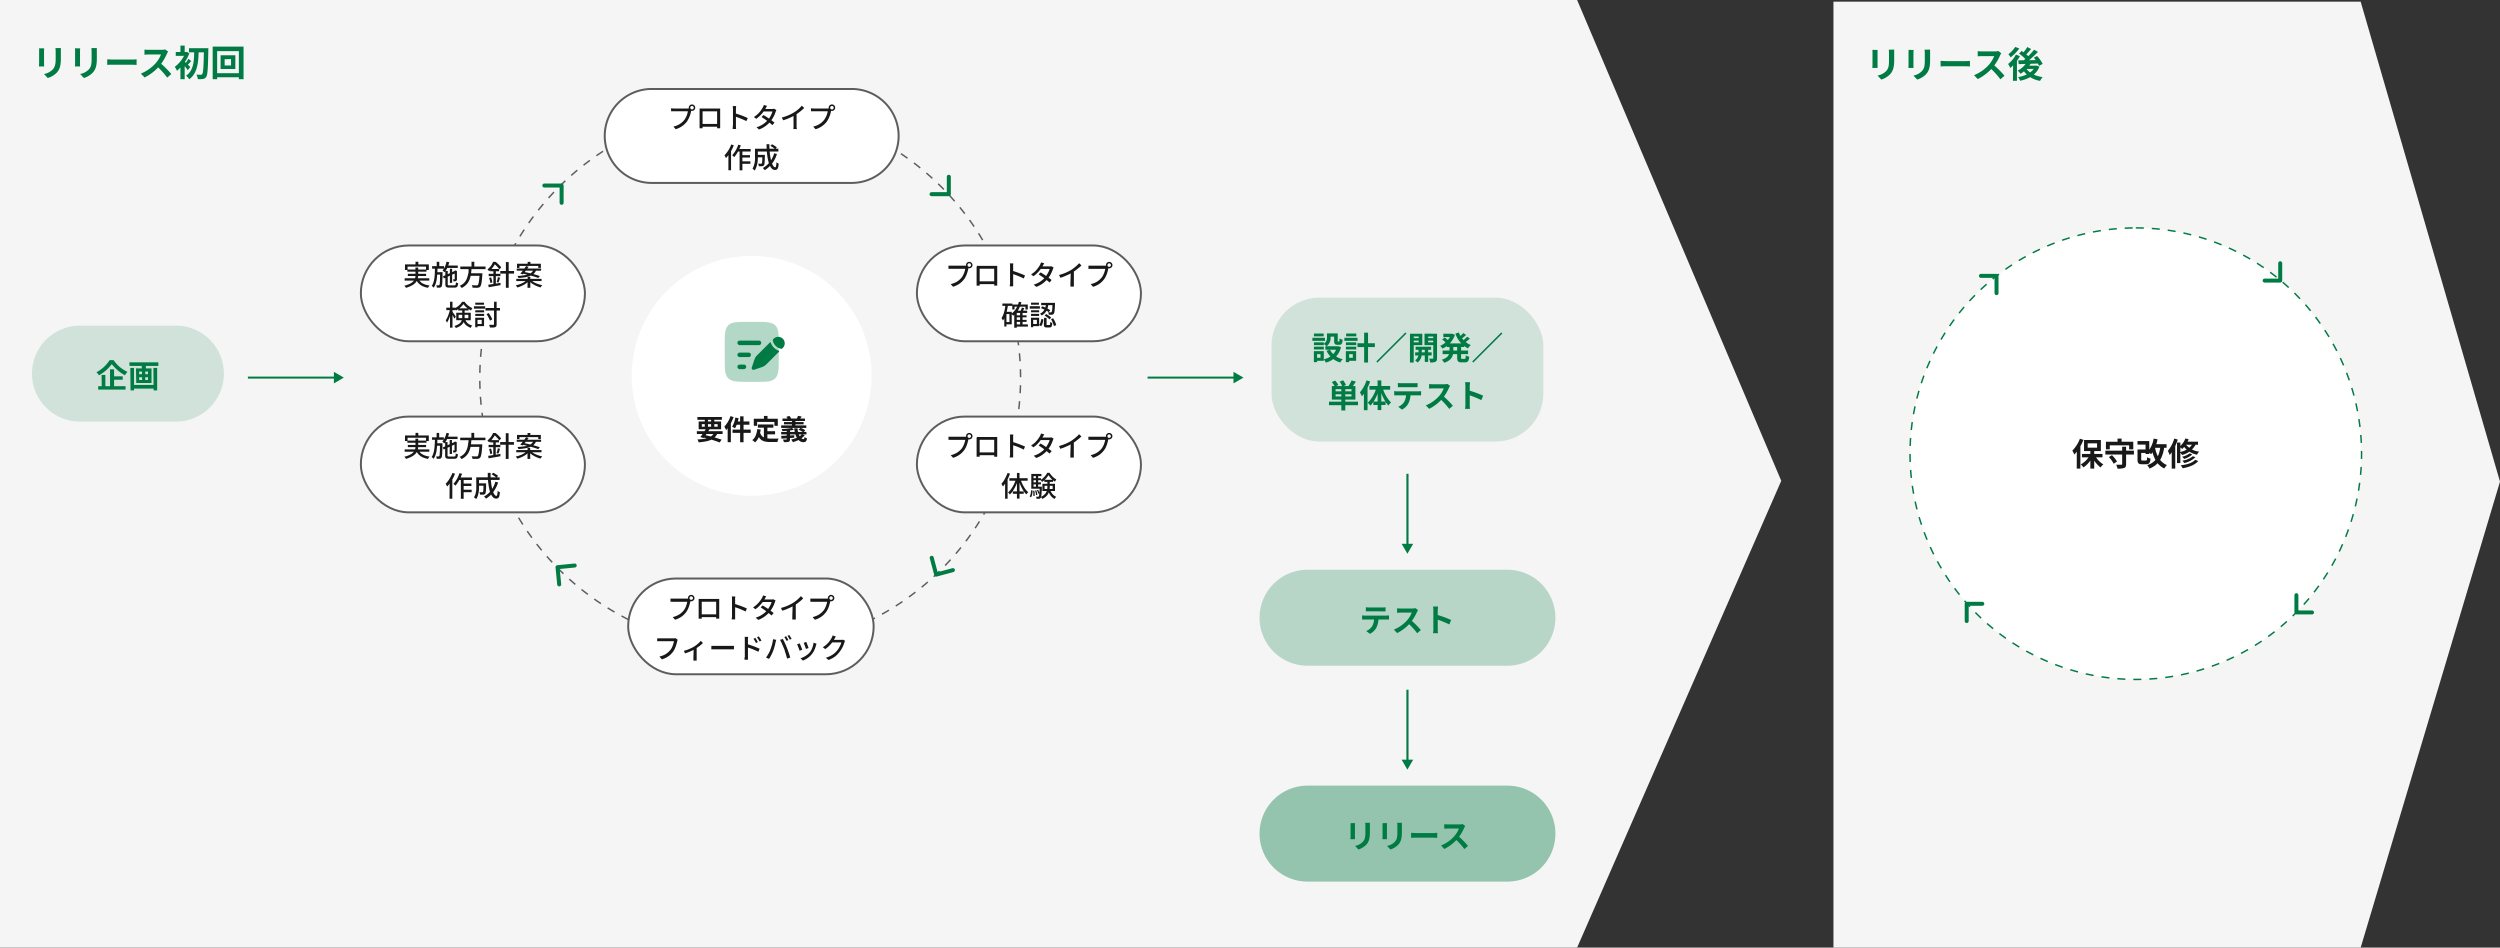 <svg xmlns="http://www.w3.org/2000/svg" viewBox="0 0 891 337.73"><rect x="0" y="0" width="891" height="337.73" fill="#333333" stroke="none"/><defs><style>.cls-1{fill:#f6f5f5;}.cls-10,.cls-2,.cls-3,.cls-4,.cls-5,.cls-9{fill:#007b43;}.cls-3{fill-opacity:0.15;}.cls-4{fill-opacity:0.25;}.cls-5{fill-opacity:0.4;}.cls-12,.cls-14,.cls-6,.cls-7{fill:none;}.cls-12,.cls-6{stroke:#5c5d5e;}.cls-6{stroke-width:0.53px;stroke-dasharray:2.85 2.85;}.cls-13,.cls-14,.cls-7{stroke:#007b43;}.cls-14,.cls-7{stroke-linecap:round;stroke-linejoin:round;}.cls-7{stroke-width:1.43px;}.cls-13,.cls-8{fill:#fff;}.cls-9{opacity:0.3;isolation:isolate;}.cls-10{fill-rule:evenodd;}.cls-11{fill:#181818;}.cls-12{stroke-width:0.71px;}.cls-13{stroke-width:0.53px;stroke-dasharray:2.85 2.85;}.cls-14{stroke-width:1.42px;}</style></defs><g id="Layer_2" data-name="Layer 2"><g id="Layer_1-2" data-name="Layer 1"><path class="cls-1" d="M0,0H562.08l72.76,171.36L562.08,337.73H0Z"></path><path class="cls-2" d="M21.69,17.12c0,.36,0,.77,0,1.3v2.52c0,2.77-.54,3.95-1.5,5A7.66,7.66,0,0,1,17,27.81L15.7,26.38a5.86,5.86,0,0,0,3.09-1.61c.87-1,1.05-1.93,1.05-3.93V18.42a9.11,9.11,0,0,0-.09-1.3Zm-5.94.12a8.91,8.91,0,0,0-.05,1v4.34c0,.32,0,.82.05,1.11H13.88c0-.23.06-.73.06-1.13V18.21a8.52,8.52,0,0,0,0-1Zm18.76-.12c0,.36,0,.77,0,1.3v2.52c0,2.77-.54,3.95-1.5,5a7.63,7.63,0,0,1-3.1,1.86l-1.35-1.43a5.82,5.82,0,0,0,3.09-1.61c.87-1,1-1.93,1-3.93V18.42a7.85,7.85,0,0,0-.09-1.3Zm-5.94.12c0,.29-.05.58-.05,1v4.34c0,.32,0,.82.05,1.11H26.7a10.82,10.82,0,0,0,.06-1.13V18.21a8.52,8.52,0,0,0-.05-1Zm9.65,3.9c.47,0,1.4.09,2.06.09h6.89c.6,0,1.17-.07,1.51-.09v2c-.31,0-1-.07-1.5-.07h-6.9c-.72,0-1.58,0-2.06.07Zm21.7-2.75a6,6,0,0,0-.45.8,17.72,17.72,0,0,1-2.58,4.24,16.91,16.91,0,0,1-5.36,4.18L50.2,26.23a14.48,14.48,0,0,0,5.26-3.67,10.23,10.23,0,0,0,1.92-3.14H53c-.53,0-1.23.06-1.51.09V17.67a12.38,12.38,0,0,0,1.51.09h4.53a4.8,4.8,0,0,0,1.33-.15Zm-2.86,4a35.62,35.62,0,0,1,4,4l-1.47,1.27a27.44,27.44,0,0,0-3.72-4.09Zm10.3-5.2h5.86v1.45H67.36Zm5.31,0h1.58s0,.58,0,.79c-.13,6.43-.25,8.69-.74,9.38a1.61,1.61,0,0,1-1.14.79,10.13,10.13,0,0,1-1.88.05A4,4,0,0,0,70,26.59c.68.06,1.27.06,1.57.06a.53.53,0,0,0,.49-.25c.39-.45.52-2.79.62-8.85Zm-3.44.67h1.58c-.09,4-.27,8.07-3.35,10.4A4.86,4.86,0,0,0,66.31,27C69.17,25,69.17,21.38,69.23,17.84Zm-4.92,5L65.82,21v7.23H64.31Zm-1.67-4.33h3.83v1.37H62.64Zm1.67-2.27h1.51v3H64.31Zm1.36,5.63c.42.33,1.82,1.67,2.15,2L66.91,25a25,25,0,0,0-2-2.48Zm.38-3.36h.29l.27-.08.86.58a15.23,15.23,0,0,1-4.4,6.21,6,6,0,0,0-.79-1.41,11.25,11.25,0,0,0,3.77-5Zm1.12,2.44,1,.82c-.55.51-1,1.1-1.41,1.47l-.7-.61A11.75,11.75,0,0,0,67.17,20.91Zm12.9.14v2.22h2.27V21.05ZM78.62,19.7h5.26v4.9H78.62ZM75.8,16.62h11V28.23H85.13v-10H77.39v10H75.8Zm.89,9.48h9.39v1.44H76.69Z"></path><path class="cls-3" d="M28.5,116.06H62.7a17.1,17.1,0,0,1,17.1,17.1h0a17.11,17.11,0,0,1-17.1,17.1H28.5a17.11,17.11,0,0,1-17.1-17.1h0A17.1,17.1,0,0,1,28.5,116.06Z"></path><path class="cls-2" d="M39.84,129.77a14.34,14.34,0,0,1-4.58,4,5.52,5.52,0,0,0-.88-1.1,12.58,12.58,0,0,0,4.69-4.31h1.42a12.09,12.09,0,0,0,4.94,4.17,8.3,8.3,0,0,0-.92,1.22A15.21,15.21,0,0,1,39.84,129.77Zm.07,4.35h3.83v1.22H39.91ZM35,137.63h9.75v1.23H35Zm4.2-6h1.46v6.62H39.23Zm-3,2h1.35v4.62H36.27Zm11,3.57h8v1.29h-8Zm-1.11-8.06H56.44v1.28H46.17Zm.35,2h1.33v8H46.52Zm8.23,0h1.34v8H54.75Zm-4.19-1.66H52v2.33H50.56Zm.11,2.34h1.18v4.26H50.67Zm-1,2.6v1h3.15v-1Zm0-2v.95h3.15v-.95Zm-1.13-1.12H54v5.21H48.56Z"></path><rect class="cls-3" x="453.15" y="106.08" width="96.9" height="51.3" rx="17.1"></rect><path class="cls-2" d="M472.92,118.82h1.3v1.39a3.68,3.68,0,0,1-1.44,3.22,5.32,5.32,0,0,0-1-.88,2.55,2.55,0,0,0,1.15-2.37Zm2.56,0h1.29v2.56c0,.32,0,.35.14.35h.29c.14,0,.19-.15.21-1.14a3.45,3.45,0,0,0,1.12.48c-.12,1.42-.44,1.82-1.19,1.82h-.67c-.91,0-1.19-.35-1.19-1.49ZM474,124.64a6.61,6.61,0,0,0,4.55,3.37,5,5,0,0,0-.89,1.17,7.6,7.6,0,0,1-4.87-4.16Zm2.55-1.23h.26l.23,0,.89.32a7.35,7.35,0,0,1-5.42,5.5,5.22,5.22,0,0,0-.73-1.19,6.1,6.1,0,0,0,4.77-4.38Zm-4.18,0h4.72v1.23h-4.72Zm1.07-4.59h2.74V120h-2.74ZM468.29,122h3.52v1h-3.52Zm0-3.14h3.47v1h-3.47Zm0,4.69h3.52v1h-3.52Zm-.56-3.16h4.49v1.09h-4.49Zm1.19,4.75h2.88v3.46h-2.88v-1.08h1.71v-1.3h-1.71Zm-.66,0h1.15v3.92h-1.15Zm15.51-2.81H490v1.36h-6.18Zm2.41-3.78h1.39V129.2h-1.39ZM479.69,122h3.68v1h-3.68Zm.07-3.14h3.63v1h-3.63Zm-.07,4.69h3.68v1h-3.68Zm-.56-3.16h4.7v1.09h-4.7Zm1.19,4.75h3v3.46h-3v-1.08h1.82v-1.3h-1.82Zm-.66,0h1.18v3.92h-1.18Zm21.22-6.66.39.39-10.36,10.36-.39-.39Zm3.65,5.09h5.53v1.09h-5.53Zm-.17,2h5.88v1.12h-5.88Zm3.42-1.6H509V129h-1.2Zm-2.22,0h1.16v2.19a3.88,3.88,0,0,1-1.51,3.06,4.14,4.14,0,0,0-.87-.79,2.74,2.74,0,0,0,1.22-2.28Zm-2.39-3.46h2.88v.89h-2.88Zm5.29,0h2.89v.89h-2.89Zm2.35-1.57h1.35v8.69c0,.69-.13,1.07-.54,1.3a4,4,0,0,1-1.89.25,4.85,4.85,0,0,0-.4-1.35c.5,0,1.07,0,1.24,0s.24-.07.24-.24Zm-7.51,0h3.61V123H503.3v-1h2.32v-2.09H503.3Zm8.21,0v1H509V122h2.56v1h-3.86v-4.09Zm-9,0h1.34V129.2h-1.34Zm13.12,3.44h6.2v1.28h-6.2Zm-1.23-3.44h3.23v1.19h-3.23Zm-.25,6h9.08v1.26h-9.08Zm3-6h.24l.24,0,.91.42a8.33,8.33,0,0,1-4.44,4.88,5.77,5.77,0,0,0-.83-1,7.1,7.1,0,0,0,3.88-4Zm-.55,4.09h1.36v2c0,1.62-.41,3.32-3.23,4.26a4.74,4.74,0,0,0-.88-1.08c2.43-.76,2.75-2,2.75-3.2Zm3.36-4.51a7.65,7.65,0,0,0,4.23,4.46,5.57,5.57,0,0,0-1,1.19,9.16,9.16,0,0,1-4.49-5.29ZM514,121l.86-.72a10.16,10.16,0,0,1,1.32,1.06l-.9.79A11.74,11.74,0,0,0,514,121Zm7.51-2.33,1,.72a14.68,14.68,0,0,1-1.82,1.47l-.82-.62A12,12,0,0,0,521.54,118.67Zm1.36,1.3,1,.71a18.93,18.93,0,0,1-1.95,1.54l-.82-.63A12.38,12.38,0,0,0,522.9,120Zm-3.55,3.09h1.42v4.37c0,.42.05.48.37.48H522c.3,0,.36-.22.41-1.29a3.52,3.52,0,0,0,1.22.52c-.13,1.52-.49,2-1.5,2h-1.25c-1.24,0-1.54-.41-1.54-1.7Zm15.73-4.59.39.39-10.36,10.36-.39-.39Zm-57,19.76h1.41v8.07h-1.41ZM476,140.52v.77h5.67v-.77Zm0-1.83v.78h5.67v-.78Zm-1.33-1.1h8.4v4.82h-8.4Zm-1,5.56H484v1.27H473.64Zm1-7,1.18-.52a9,9,0,0,1,1.15,1.59l-1.26.61A8.62,8.62,0,0,0,474.66,136.17Zm2.79-.16,1.24-.46a9.1,9.1,0,0,1,1,1.71l-1.3.51A8,8,0,0,0,477.45,136Zm4.25-.42,1.52.45c-.49.75-1,1.52-1.43,2l-1.22-.41A11.25,11.25,0,0,0,481.7,135.59Zm5.32,0,1.29.38a16.87,16.87,0,0,1-2.92,5.32,9.21,9.21,0,0,0-.74-1.42A12.17,12.17,0,0,0,487,135.64Zm-.92,3.14,1.28-1.3,0,0v8.78h-1.3Zm4.85-3.13h1.34v10.57H491Zm-2.89,2h7.38v1.3h-7.38Zm1.39,5.53h4.36v1.22h-4.36Zm3.32-4.8a12.8,12.8,0,0,0,3,5.16,5,5,0,0,0-1,1.08,15.44,15.44,0,0,1-2.94-6Zm-2.24-.1,1,.27a14.69,14.69,0,0,1-3.09,6.1,5.06,5.06,0,0,0-1-1A12.3,12.3,0,0,0,490.53,138.25Zm7.66-1.71a12.09,12.09,0,0,0,1.22.08H504c.38,0,.84,0,1.22-.08V138c-.38,0-.83,0-1.22,0h-4.58c-.39,0-.88,0-1.22,0Zm-1.33,2.9a7.88,7.88,0,0,0,1.09.07h7.47a6.68,6.68,0,0,0,1.05-.07v1.49l-1.05,0H498c-.33,0-.77,0-1.09,0Zm5.83.8a7.55,7.55,0,0,1-.75,3.58,5.4,5.4,0,0,1-2.28,2.2l-1.34-1a4.68,4.68,0,0,0,2.06-1.64,5.61,5.61,0,0,0,.73-3.16Zm14.11-2.69a4.86,4.86,0,0,0-.4.71,16.05,16.05,0,0,1-2.29,3.77,15.28,15.28,0,0,1-4.77,3.72l-1.18-1.23a13,13,0,0,0,4.67-3.26,9.18,9.18,0,0,0,1.71-2.8h-3.88c-.46,0-1.09.06-1.34.08v-1.63a11.76,11.76,0,0,0,1.34.08h4a4.26,4.26,0,0,0,1.18-.13Zm-2.55,3.54a29.58,29.58,0,0,1,3.54,3.56l-1.3,1.13a25.13,25.13,0,0,0-3.31-3.63Zm8,3.1v-6.56a8,8,0,0,0-.12-1.38h1.78c0,.41-.1.9-.1,1.38,0,1.26,0,5.71,0,6.56,0,.32,0,1.11.1,1.58h-1.79A10.51,10.51,0,0,0,522.27,144.19Zm1.23-5a37.83,37.83,0,0,1,5.1,1.87l-.64,1.58a35.39,35.39,0,0,0-4.46-1.81Z"></path><path class="cls-4" d="M466,203.06h71.25a17.11,17.11,0,0,1,17.1,17.1h0a17.1,17.1,0,0,1-17.1,17.1H466a17.09,17.09,0,0,1-17.1-17.1h0A17.1,17.1,0,0,1,466,203.06Z"></path><path class="cls-2" d="M486.79,216.42a12.09,12.09,0,0,0,1.22.08h4.58c.38,0,.84,0,1.22-.08v1.47c-.38,0-.83,0-1.22,0H488c-.39,0-.88,0-1.22,0Zm-1.33,2.9a7.88,7.88,0,0,0,1.09.07H494a6.68,6.68,0,0,0,1.05-.07v1.49l-1.05,0h-7.47c-.33,0-.77,0-1.09,0Zm5.83.8a7.55,7.55,0,0,1-.75,3.58,5.4,5.4,0,0,1-2.28,2.2l-1.34-1a4.68,4.68,0,0,0,2.06-1.64,5.61,5.61,0,0,0,.73-3.16Zm14.11-2.69a4.86,4.86,0,0,0-.4.71,16.05,16.05,0,0,1-2.29,3.77,15.28,15.28,0,0,1-4.77,3.72l-1.18-1.23a13,13,0,0,0,4.67-3.26,9.18,9.18,0,0,0,1.71-2.8h-3.88c-.46,0-1.09.06-1.34.08v-1.63a11.76,11.76,0,0,0,1.34.08h4a4.26,4.26,0,0,0,1.18-.13ZM502.85,221a29.58,29.58,0,0,1,3.54,3.56l-1.3,1.13a25.13,25.13,0,0,0-3.31-3.63Zm8,3.1v-6.56a8,8,0,0,0-.12-1.38h1.78c0,.41-.1.9-.1,1.38,0,1.26,0,5.71,0,6.56,0,.32,0,1.11.1,1.58h-1.79A10.51,10.51,0,0,0,510.87,224.07Zm1.23-5a39.29,39.29,0,0,1,5.1,1.86l-.64,1.59a35.39,35.39,0,0,0-4.46-1.81Z"></path><path class="cls-5" d="M466,280h71.25a17.11,17.11,0,0,1,17.1,17.1h0a17.1,17.1,0,0,1-17.1,17.1H466a17.09,17.09,0,0,1-17.1-17.1h0A17.1,17.1,0,0,1,466,280Z"></path><path class="cls-2" d="M488.23,293.25c0,.32,0,.69,0,1.16v2.24c0,2.46-.48,3.51-1.33,4.45a6.69,6.69,0,0,1-2.76,1.65l-1.2-1.27a5.2,5.2,0,0,0,2.75-1.43c.78-.86.93-1.71.93-3.49v-2.15a9.12,9.12,0,0,0-.07-1.16Zm-5.28.11c0,.26-.05.51-.05.86v3.86c0,.28,0,.73.05,1h-1.67a8.69,8.69,0,0,0,.06-1v-3.84c0-.2,0-.6,0-.86Zm16.68-.11c0,.32,0,.69,0,1.16v2.24c0,2.46-.48,3.51-1.33,4.45a6.69,6.69,0,0,1-2.76,1.65l-1.2-1.27a5.2,5.2,0,0,0,2.75-1.43c.78-.86.93-1.71.93-3.49v-2.15a9.12,9.12,0,0,0-.07-1.16Zm-5.28.11c0,.26-.05.51-.05.86v3.86c0,.28,0,.73.05,1h-1.67a8.69,8.69,0,0,0,.06-1v-3.84c0-.2,0-.6,0-.86Zm8.57,3.46c.42,0,1.24.08,1.84.08h6.12c.53,0,1-.06,1.34-.08v1.8c-.27,0-.85-.07-1.33-.07h-6.13c-.64,0-1.41,0-1.84.07Zm19.29-2.44a6,6,0,0,0-.4.71,15.72,15.72,0,0,1-2.29,3.77,15.24,15.24,0,0,1-4.76,3.72l-1.19-1.23a13,13,0,0,0,4.68-3.26,9.38,9.38,0,0,0,1.71-2.8h-3.88c-.47,0-1.09.06-1.35.08v-1.63a11.94,11.94,0,0,0,1.35.08h4a4.29,4.29,0,0,0,1.19-.13Zm-2.54,3.54a30.2,30.2,0,0,1,3.53,3.56l-1.3,1.13a24.48,24.48,0,0,0-3.3-3.63Z"></path><path class="cls-2" d="M122.55,134.58,119,132.53v4.11Zm-34.2.36h31v-.71h-31Z"></path><path class="cls-2" d="M443.18,134.58l-3.57-2.05v4.11Zm-34.2.36h31v-.71H409Z"></path><path class="cls-2" d="M501.6,197.36l2.06-3.56h-4.12Zm-.36-28.5v25.3H502v-25.3Z"></path><path class="cls-2" d="M501.6,274.31l2.06-3.56h-4.12Zm-.36-28.5v25.3H502v-25.3Z"></path><path class="cls-6" d="M267.36,38.4h0a96.37,96.37,0,0,1,96.37,96.37h0a96.37,96.37,0,0,1-96.37,96.37h0A96.37,96.37,0,0,1,171,134.77h0A96.37,96.37,0,0,1,267.36,38.4Z"></path><path class="cls-7" d="M332,69.2h6.16V63"></path><path class="cls-7" d="M194,66.12h6.16v6.16"></path><path class="cls-7" d="M332.06,198.79l1.6,6,5.95-1.6"></path><path class="cls-7" d="M204.83,201.55l-6.13.6.6,6.13"></path><path class="cls-8" d="M267.9,91.2h0A42.75,42.75,0,0,1,310.65,134h0A42.75,42.75,0,0,1,267.9,176.7h0A42.75,42.75,0,0,1,225.15,134h0A42.75,42.75,0,0,1,267.9,91.2Z"></path><path class="cls-9" d="M258.28,123.26c0-4,0-6,1.25-7.3s3.27-1.25,7.3-1.25H269c4,0,6,0,7.3,1.25s1.25,3.27,1.25,7.3v4.28c0,4,0,6-1.25,7.3s-3.27,1.25-7.3,1.25h-2.14c-4,0-6,0-7.3-1.25s-1.25-3.27-1.25-7.3Z"></path><path class="cls-2" d="M272.73,130.21a7.9,7.9,0,0,0,.7-.65l4.22-4.23a.2.2,0,0,0-.08-.33,4.66,4.66,0,0,1-1.75-1.1,4.6,4.6,0,0,1-1.11-1.76.19.19,0,0,0-.32-.08l-4.23,4.23c-.34.34-.51.51-.66.69a4,4,0,0,0-.44.71,9.19,9.19,0,0,0-.33.9l-.19.59-.32.94-.29.87a.65.65,0,0,0,.15.64.61.61,0,0,0,.64.15l.88-.29.93-.31.59-.2h0a8.28,8.28,0,0,0,.9-.33A4,4,0,0,0,272.73,130.21Z"></path><path class="cls-2" d="M279,124a2.31,2.31,0,1,0-3.27-3.27l-.14.14a.54.54,0,0,0-.15.5,4.71,4.71,0,0,0,.12.48,3.8,3.8,0,0,0,.9,1.42,3.75,3.75,0,0,0,1.42.9,3,3,0,0,0,.49.13.56.56,0,0,0,.49-.16Z"></path><path class="cls-10" d="M262.82,122.19a.8.8,0,0,1,.81-.8h6.94a.81.81,0,0,1,0,1.61h-6.94A.81.81,0,0,1,262.82,122.19Zm0,4.28a.8.8,0,0,1,.81-.8h3.2a.8.8,0,1,1,0,1.6h-3.2A.8.8,0,0,1,262.82,126.47Zm0,4.27a.8.8,0,0,1,.81-.8h1.6a.81.81,0,0,1,0,1.61h-1.6A.81.81,0,0,1,262.82,130.74Z"></path><path class="cls-11" d="M248.36,153.68h9.17v1h-9.17Zm.19-5.06h8.73v1h-8.73Zm3.14,4.09,1.18.31-.7,1.09c-.25.37-.49.74-.74,1.09s-.46.67-.67.93l-1.14-.36c.2-.26.43-.57.67-.93s.5-.71.74-1.08S251.5,153,251.69,152.71Zm2.89,1.33,1.16.29a4.44,4.44,0,0,1-2.36,2.43,8,8,0,0,1-1.91.57,24.21,24.21,0,0,1-2.47.32,3.27,3.27,0,0,0-.19-.55,2.65,2.65,0,0,0-.26-.48,19.23,19.23,0,0,0,2.87-.31,5.24,5.24,0,0,0,2-.78A3.29,3.29,0,0,0,254.58,154Zm-4.28,1.81.6-.85c.77.16,1.55.33,2.32.53s1.51.39,2.19.6,1.28.39,1.78.57l-.72,1c-.49-.2-1.06-.41-1.72-.63s-1.36-.42-2.12-.63S251.1,156,250.3,155.85Zm.88-6.83h1.13v3.41h-1.13Zm2.26,0h1.13v3.41h-1.13Zm-3.31,2.14v.93h5.64v-.93Zm-1.12-.94H257V153H249Zm14.77-1.83H265v9.24h-1.22Zm-1.7.43,1.16.23a13.33,13.33,0,0,1-.34,1.35,10.79,10.79,0,0,1-.45,1.25,6.92,6.92,0,0,1-.51,1,1.72,1.72,0,0,0-.3-.2l-.39-.21a2,2,0,0,0-.34-.16,5.71,5.71,0,0,0,.5-.93,11.51,11.51,0,0,0,.4-1.13C261.92,149.63,262,149.23,262.08,148.82Zm.39,1.38h4.62v1.17h-4.92Zm-1.39,2.9h6.48v1.17h-6.48Zm-.74-4.8,1.14.36c-.22.56-.47,1.12-.75,1.7a15.63,15.63,0,0,1-.94,1.6,9.87,9.87,0,0,1-1,1.34,3.55,3.55,0,0,0-.17-.38q-.1-.24-.24-.48a2.21,2.21,0,0,0-.24-.39A7.21,7.21,0,0,0,259,151a10.09,10.09,0,0,0,.77-1.28A10.91,10.91,0,0,0,260.34,148.3Zm-1,2.76,1.14-1.13h0v7.68h-1.14Zm10.77.21h5.52v1.15h-5.52Zm2.77,2.4h3.36v1.12h-3.36Zm-.63-1.73h1.25v4.82l-1.25-.15Zm-2.38,1,1.24.13a10.58,10.58,0,0,1-.68,2.69,4.93,4.93,0,0,1-1.33,1.91,2.46,2.46,0,0,0-.28-.27c-.12-.11-.25-.21-.38-.31l-.33-.24a3.74,3.74,0,0,0,1.22-1.61A8.62,8.62,0,0,0,269.88,153Zm1,1.26a3.46,3.46,0,0,0,.6,1.1,2.46,2.46,0,0,0,.87.64,4.06,4.06,0,0,0,1.09.29,9.69,9.69,0,0,0,1.24.08H277l.5,0a2.57,2.57,0,0,0-.18.37,3.26,3.26,0,0,0-.15.44,2.53,2.53,0,0,0-.1.42h-2.51a9.71,9.71,0,0,1-1.59-.12,4.19,4.19,0,0,1-1.32-.44,3.5,3.5,0,0,1-1-.9,5.14,5.14,0,0,1-.76-1.54Zm1.4-5.95h1.28v1.82h-1.28Zm-3.63,1h8.57v2.5H276v-1.37h-6.16v1.37h-1.18Zm10.24-.08h8v.88h-8Zm.53,1.25h7v.82h-7Zm-1,1.19h8.95v.9h-8.95Zm0,2.33h9v.88h-9Zm3.85-4.26h1.24v2.38h-1.24Zm2.15-1.48,1.32.26-.41.56c-.14.17-.25.32-.35.45l-1-.27c.09-.15.17-.31.26-.5A4.83,4.83,0,0,0,284.37,148.24Zm-6,7.15,1.34-.06,1.61-.08,1.71-.1V156l-1.62.13-1.57.12-1.36.09Zm2-2.43h1.15v3.63a1.31,1.31,0,0,1-.11.6.7.7,0,0,1-.38.3,3.29,3.29,0,0,1-.69.12q-.4,0-1,0a2.62,2.62,0,0,0-.15-.48,2.24,2.24,0,0,0-.2-.44l.46,0h.68a.28.28,0,0,0,.15,0,.18.18,0,0,0,.05-.14Zm1.83-.44.69.7c-.37.09-.79.16-1.25.23s-.95.11-1.43.15-.95.06-1.4.08a1.77,1.77,0,0,0-.11-.36,2.08,2.08,0,0,0-.14-.36l1.32-.09q.67-.06,1.29-.15C281.57,152.66,281.91,152.59,282.19,152.52Zm.88.17h1.14a7.85,7.85,0,0,0,.22,1.5,5.25,5.25,0,0,0,.48,1.23,2.87,2.87,0,0,0,.66.83,1.2,1.2,0,0,0,.75.29.23.23,0,0,0,.25-.16,1.85,1.85,0,0,0,.11-.59,1.81,1.81,0,0,0,.42.28,4.21,4.21,0,0,0,.47.19,2.61,2.61,0,0,1-.25.86.84.84,0,0,1-.41.4,1.65,1.65,0,0,1-.65.11,2.15,2.15,0,0,1-1.23-.38,3.32,3.32,0,0,1-1-1.05,5.94,5.94,0,0,1-.67-1.57A9.48,9.48,0,0,1,283.07,152.69Zm2.67,2.11,1,.35a5.07,5.07,0,0,1-1.13,1.08,8.66,8.66,0,0,1-1.47.81,13,13,0,0,1-1.62.59,1.31,1.31,0,0,0-.16-.31c-.06-.11-.14-.23-.22-.35a3.22,3.22,0,0,0-.21-.29,11.81,11.81,0,0,0,1.5-.42,7.79,7.79,0,0,0,1.33-.63A3.32,3.32,0,0,0,285.74,154.8Zm-1.16-1.6.66-.69c.2.07.4.15.62.25s.41.21.6.32a2.38,2.38,0,0,1,.47.32l-.69.75a2.39,2.39,0,0,0-.44-.33c-.19-.12-.39-.23-.6-.34A4.13,4.13,0,0,0,284.58,153.2Zm-4.34-4.59,1.05-.35a5,5,0,0,1,.36.48,2.14,2.14,0,0,1,.25.46l-1.1.41a2.79,2.79,0,0,0-.22-.49A4.11,4.11,0,0,0,280.24,148.61Z"></path><path class="cls-8" d="M232.28,31.71h71.25a16.74,16.74,0,0,1,16.74,16.74h0a16.74,16.74,0,0,1-16.74,16.74H232.28a16.74,16.74,0,0,1-16.75-16.74h0A16.74,16.74,0,0,1,232.28,31.71Z"></path><path class="cls-12" d="M232.28,31.71h71.25a16.74,16.74,0,0,1,16.74,16.74h0a16.74,16.74,0,0,1-16.74,16.74H232.28a16.74,16.74,0,0,1-16.75-16.74h0A16.74,16.74,0,0,1,232.28,31.71Z"></path><path class="cls-11" d="M246,38.38a.63.63,0,1,0,.63-.63A.63.63,0,0,0,246,38.38Zm-.52,0a1.15,1.15,0,1,1,1.15,1.15A1.15,1.15,0,0,1,245.47,38.38Zm1,.72a3.17,3.17,0,0,0-.18.57,9.75,9.75,0,0,1-1.49,3.67,7.81,7.81,0,0,1-4,2.71L240,45.1a6.56,6.56,0,0,0,3.9-2.37,6.91,6.91,0,0,0,1.25-3.07h-4.9c-.43,0-.83,0-1.08,0V38.59a9,9,0,0,0,1.08.08h4.84a2.55,2.55,0,0,0,.64-.07Zm2.84-.43,1,0h5.42c.23,0,.6,0,.93,0,0,.27,0,.59,0,.86v4.9c0,.35,0,1.21,0,1.29h-1.09c0-.08,0-.74,0-1.22V39.68h-5.18V44.5c0,.4,0,1.12,0,1.22h-1.07c0-.1,0-.89,0-1.3V39.53C249.34,39.28,249.34,38.93,249.32,38.67ZM256,44.16v1h-6.09v-1Zm5.23.53V38.92a7.08,7.08,0,0,0-.08-1.11h1.22a10,10,0,0,0-.08,1.11c0,1.35,0,5.18,0,5.77,0,.3,0,.91.07,1.28H261.1A9,9,0,0,0,261.18,44.69Zm.83-4.28a32.33,32.33,0,0,1,4.45,1.67L266,43.16a28.87,28.87,0,0,0-4-1.63ZM272.1,41a37.53,37.53,0,0,1,3.94,2.7l-.75.89a30.43,30.43,0,0,0-3.89-2.88Zm4.62-1.76a3.32,3.32,0,0,0-.28.6,10.6,10.6,0,0,1-1.81,3.38,9.37,9.37,0,0,1-4.11,2.93l-.9-.79a8.72,8.72,0,0,0,4.13-2.69,8.22,8.22,0,0,0,1.55-2.94h-3.55l.38-.89h3a2.62,2.62,0,0,0,.75-.1Zm-3.33-1.49a10.2,10.2,0,0,0-.53.89,11.57,11.57,0,0,1-3.34,3.71l-.84-.65a9.17,9.17,0,0,0,3.18-3.41,3.39,3.39,0,0,0,.38-.9Zm5.23,4.14A15.92,15.92,0,0,0,283,40.05a11.83,11.83,0,0,0,2.77-2.38l.84.8a16.66,16.66,0,0,1-3.17,2.5,19.55,19.55,0,0,1-4.3,1.9Zm4.18-1.32,1.1-.29V44.8A6.29,6.29,0,0,0,284,46h-1.25a8.81,8.81,0,0,0,.07-1.17Zm13.07-2.18a.63.63,0,1,0,.63-.63A.63.63,0,0,0,295.87,38.38Zm-.53,0a1.16,1.16,0,1,1,1.16,1.15A1.16,1.16,0,0,1,295.34,38.38Zm1,.72a3.17,3.17,0,0,0-.18.57,9.78,9.78,0,0,1-1.5,3.67,7.72,7.72,0,0,1-4,2.71l-.85-.95a6.59,6.59,0,0,0,3.9-2.37A7,7,0,0,0,295,39.66h-4.9c-.42,0-.82,0-1.07,0V38.59a9,9,0,0,0,1.07.08H295a2.55,2.55,0,0,0,.64-.07Zm-33.56,14h4.76V54h-5.2Zm1.28,2.17h3.24v.86h-3.24Zm0,2.21h3.38v.88h-3.38Zm-.47-4.08h1v7.3h-1Zm-.48-1.85.91.24A13.64,13.64,0,0,1,261.68,56a5.87,5.87,0,0,0-.73-.66A10.28,10.28,0,0,0,263.12,51.54Zm-2.5-.07.91.29a14.19,14.19,0,0,1-2.78,4.57,6.4,6.4,0,0,0-.54-1A10.94,10.94,0,0,0,260.62,51.47Zm-1,2.65.94-.94h0v7.49h-.95Zm10.07,1.06h2.4v.87h-2.4Zm2,0h.92v.37c-.05,2.19-.1,3.05-.32,3.34a.91.91,0,0,1-.64.33,8.94,8.94,0,0,1-1.19,0,2.29,2.29,0,0,0-.26-.88c.41,0,.8,0,1,0a.35.35,0,0,0,.31-.11c.14-.17.18-.89.21-3ZM274.57,52l.57-.58a10.27,10.27,0,0,1,1.74,1.12l-.6.64A9.4,9.4,0,0,0,274.57,52Zm1.33,2.64,1,.23a10.22,10.22,0,0,1-4.34,5.79,7,7,0,0,0-.69-.78A8.51,8.51,0,0,0,275.9,54.63ZM269.71,53h7.71V54h-7.71Zm-.62,0h1v2.87A9.26,9.26,0,0,1,269,60.79a3.52,3.52,0,0,0-.8-.64,8,8,0,0,0,.88-4.25Zm4.11-1.6h1c0,4.37.92,8.22,2.09,8.22.26,0,.38-.51.44-1.8a2.69,2.69,0,0,0,.81.51c-.16,1.78-.49,2.25-1.33,2.25C274.09,60.62,273.23,56.12,273.2,51.44Z"></path><rect class="cls-8" x="223.88" y="206.18" width="87.49" height="34.13" rx="17.07"></rect><rect class="cls-12" x="223.88" y="206.18" width="87.49" height="34.13" rx="17.07"></rect><path class="cls-11" d="M245.73,213.16a.62.62,0,0,0,1.06.44.6.6,0,0,0,0-.88.6.6,0,0,0-.88,0A.6.6,0,0,0,245.73,213.16Zm-.53,0a1.14,1.14,0,0,1,.15-.58,1.27,1.27,0,0,1,.42-.41,1.18,1.18,0,0,1,.58-.16,1.15,1.15,0,0,1,.58.16,1.27,1.27,0,0,1,.42.41,1.13,1.13,0,0,1,0,1.16,1.4,1.4,0,0,1-.42.42,1.14,1.14,0,0,1-.58.15,1.17,1.17,0,0,1-.58-.15,1.4,1.4,0,0,1-.42-.42A1.14,1.14,0,0,1,245.2,213.16Zm1,.73a1.69,1.69,0,0,0-.11.27,2.82,2.82,0,0,0-.07.31c-.06.25-.13.53-.22.84a7.76,7.76,0,0,1-.31,1,7.1,7.1,0,0,1-.43,1,7.46,7.46,0,0,1-.53.87,9.68,9.68,0,0,1-1,1.09,7,7,0,0,1-1.3.92,8.68,8.68,0,0,1-1.63.69l-.85-.94a8.1,8.1,0,0,0,1.69-.6,5.68,5.68,0,0,0,1.25-.79,7.38,7.38,0,0,0,1-1,5.54,5.54,0,0,0,.59-1,6.81,6.81,0,0,0,.41-1.08,5.52,5.52,0,0,0,.24-1h-5.5a3.23,3.23,0,0,0-.48,0v-1.12l.33,0,.39,0h5.49a1.74,1.74,0,0,0,.34-.05Zm2.82-.44.54,0h6.77c0,.13,0,.28,0,.43v5.66c0,.14,0,.27,0,.41v.36c0,.1,0,.16,0,.18h-1.09a1.11,1.11,0,0,0,0-.24v-.47c0-.18,0-.34,0-.5v-4.82H250.1V220c0,.12,0,.23,0,.32a1.6,1.6,0,0,1,0,.17H249v-.18c0-.1,0-.21,0-.35s0-.26,0-.4,0-.26,0-.36v-5.32A3,3,0,0,0,249,213.45Zm6.64,5.5v1h-6.09v-1Zm5.23.52v-5.76c0-.16,0-.34,0-.55a3.17,3.17,0,0,0-.07-.57h1.23c0,.16,0,.34-.05.55s0,.4,0,.57v5.76c0,.11,0,.24,0,.39l0,.47c0,.16,0,.29,0,.42h-1.23a4.83,4.83,0,0,0,.06-.62C260.91,219.89,260.91,219.67,260.91,219.47Zm.84-4.27c.33.09.69.2,1.1.34l1.23.44,1.17.46c.38.16.69.29.95.42l-.45,1.09c-.28-.15-.59-.31-.95-.46s-.7-.31-1.06-.46-.72-.28-1.07-.4l-.92-.31Zm10.08.57,1,.63q.54.34,1.08.72l1,.72c.33.23.6.45.84.65l-.74.87c-.23-.2-.5-.43-.82-.68s-.65-.52-1-.78-.71-.52-1.07-.76-.68-.47-1-.66Zm4.62-1.76a2.09,2.09,0,0,0-.15.3,2.56,2.56,0,0,0-.12.32,9.74,9.74,0,0,1-.41,1.05,10.22,10.22,0,0,1-.61,1.18,10.57,10.57,0,0,1-.79,1.14,9.8,9.8,0,0,1-1.7,1.62,9,9,0,0,1-2.41,1.31l-.91-.8a8.95,8.95,0,0,0,3.1-1.65,9,9,0,0,0,1-1,6.86,6.86,0,0,0,.68-1,8,8,0,0,0,.55-1,5.1,5.1,0,0,0,.34-.93h-3.56l.38-.9h3a2.73,2.73,0,0,0,.41,0,2.44,2.44,0,0,0,.34-.08Zm-3.34-1.48q-.15.22-.3.48c-.09.17-.16.31-.22.41a12.81,12.81,0,0,1-.81,1.23,12.14,12.14,0,0,1-1.13,1.31,9.87,9.87,0,0,1-1.4,1.17l-.84-.66a8.09,8.09,0,0,0,1.48-1.16,9.19,9.19,0,0,0,1.05-1.2,9.47,9.47,0,0,0,.66-1c.06-.1.12-.24.2-.41a3.33,3.33,0,0,0,.18-.49Zm5.25,4.14a16.18,16.18,0,0,0,2.41-.83,15.12,15.12,0,0,0,1.94-1c.35-.22.69-.46,1-.72a11.07,11.07,0,0,0,.95-.83,9.9,9.9,0,0,0,.79-.83l.84.8c-.29.3-.61.6-.95.89s-.7.57-1.07.85-.76.51-1.15.75a14,14,0,0,1-1.25.69c-.46.23-1,.45-1.47.66s-1.05.39-1.58.56Zm4.17-1.32,1.11-.28v5c0,.16,0,.3,0,.43a1.53,1.53,0,0,0,0,.31h-1.24c0-.07,0-.17,0-.31s0-.27,0-.43,0-.3,0-.44Zm13.08-2.19a.6.6,0,0,0,.18.44.59.59,0,0,0,.44.18.62.62,0,0,0,.43-1.06.59.59,0,0,0-.87,0A.6.6,0,0,0,295.61,213.16Zm-.53,0a1.14,1.14,0,0,1,.15-.58,1.1,1.1,0,0,1,.42-.41,1.11,1.11,0,0,1,1.15,0,1.1,1.1,0,0,1,.42.41,1.13,1.13,0,0,1,0,1.16,1.21,1.21,0,0,1-.42.42,1.18,1.18,0,0,1-1.15,0,1.21,1.21,0,0,1-.42-.42A1.14,1.14,0,0,1,295.08,213.16Zm1,.73a1.69,1.69,0,0,0-.11.27,2.82,2.82,0,0,0-.07.31c-.06.25-.14.53-.22.84a9.86,9.86,0,0,1-.31,1,7.1,7.1,0,0,1-.43,1,6.36,6.36,0,0,1-.54.87,8.86,8.86,0,0,1-1,1.09,7.29,7.29,0,0,1-1.29.92,9,9,0,0,1-1.63.69l-.86-.94a8.21,8.21,0,0,0,1.7-.6,5.61,5.61,0,0,0,1.24-.79,7.38,7.38,0,0,0,1-1,5,5,0,0,0,.59-1,8.09,8.09,0,0,0,.66-2.08h-5.51a3.43,3.43,0,0,0-.48,0v-1.12l.33,0,.39,0H295a1.86,1.86,0,0,0,.34-.05ZM241.52,228a2.91,2.91,0,0,0-.1.28c0,.1,0,.2-.08.3-.05.25-.12.53-.21.85a8.31,8.31,0,0,1-.32,1,8.5,8.5,0,0,1-.42,1,6.36,6.36,0,0,1-.54.87,8.19,8.19,0,0,1-1,1.1,7.49,7.49,0,0,1-1.3.91,8.51,8.51,0,0,1-1.64.69L235,234a8.64,8.64,0,0,0,1.7-.58,6.12,6.12,0,0,0,1.25-.81,7.3,7.3,0,0,0,1-1,5,5,0,0,0,.6-1,9.52,9.52,0,0,0,.41-1.08,5.44,5.44,0,0,0,.23-1h-5.5a3,3,0,0,0-.47,0V227.5l.33,0,.39,0h5.49a1.72,1.72,0,0,0,.34-.06Zm2.22,3.94a10,10,0,0,0,1.33-.4q.68-.26,1.26-.54c.4-.19.73-.37,1-.53a11.43,11.43,0,0,0,.94-.66q.45-.36.84-.72a7.58,7.58,0,0,0,.64-.69l.78.76c-.19.2-.44.43-.74.69a11.09,11.09,0,0,1-1,.76c-.35.25-.7.49-1.05.7s-.47.27-.75.41l-.9.42c-.31.14-.63.27-1,.4l-.95.34Zm3.48-.88,1.07-.23v4c0,.13,0,.25,0,.36a.81.81,0,0,0,0,.25h-1.16c0-.06,0-.14,0-.25s0-.23,0-.36,0-.24,0-.35Zm6.31-.88.41,0,.53,0h6c.24,0,.45,0,.65,0l.46,0v1.24l-.47,0-.64,0H255l-.82,0-.67,0Zm15.67-2.83c.09.13.19.28.3.46a4.86,4.86,0,0,1,.33.54,4.27,4.27,0,0,1,.27.51l-.7.31a4.54,4.54,0,0,0-.26-.54l-.29-.51a5.72,5.72,0,0,0-.32-.48Zm1.25-.52a4.67,4.67,0,0,1,.31.44c.11.17.23.35.34.54s.21.34.29.49l-.69.34a5.44,5.44,0,0,0-.29-.54,9.15,9.15,0,0,0-.63-1Zm-5,7V228.1c0-.16,0-.34,0-.55a4.54,4.54,0,0,0-.06-.57h1.23c0,.16,0,.34-.05.55s0,.39,0,.57v3.17c0,.4,0,.78,0,1.14v1.83l0,.47a3.62,3.62,0,0,1,0,.43h-1.22c0-.18,0-.39,0-.63S265.49,234.06,265.49,233.86Zm.84-4.28c.33.1.69.21,1.09.35l1.23.43c.42.16.81.31,1.17.47s.69.29.95.42l-.44,1.08c-.28-.15-.59-.3-.95-.45s-.7-.31-1.06-.46-.72-.28-1.07-.4l-.92-.31Zm13.89-2.79q.12.17.27.42l.29.5.24.45-.65.28c-.1-.2-.23-.43-.38-.7s-.29-.49-.42-.68Zm1.12-.43c.09.13.18.28.28.44l.31.5q.15.24.24.42l-.65.29c-.1-.21-.23-.45-.38-.71a7.17,7.17,0,0,0-.43-.67Zm-6.76,5.24c.11-.27.21-.56.31-.87s.2-.62.29-.95.16-.66.22-1a8.69,8.69,0,0,0,.15-.94l1.13.23c0,.09-.05.18-.07.29s-.06.2-.08.3,0,.18-.06.26-.08.36-.14.61-.12.52-.2.8-.17.57-.26.86-.18.55-.28.8-.26.63-.42,1-.33.64-.51,1-.36.6-.54.86l-1.08-.46a11.18,11.18,0,0,0,.87-1.35A12.22,12.22,0,0,0,274.58,231.6Zm4.92-.31c-.1-.26-.21-.53-.34-.83s-.25-.58-.38-.88-.25-.57-.38-.83-.24-.48-.35-.67l1-.34.34.67c.13.26.27.54.4.84l.39.87c.12.3.24.57.34.82l.3.81.33.93c.11.31.21.62.3.91s.18.56.24.8l-1.13.37c-.09-.36-.19-.75-.31-1.15s-.25-.79-.38-1.19S279.64,231.64,279.5,231.29Zm7.91-2.47a4.12,4.12,0,0,1,.18.45l.23.62c.09.22.16.43.23.63l.16.46-.94.34a4.31,4.31,0,0,0-.14-.47l-.22-.62-.24-.63a4.73,4.73,0,0,0-.2-.47Zm3.64.63-.12.33c0,.1-.05.18-.07.26a8.83,8.83,0,0,1-.54,1.57,6.52,6.52,0,0,1-.86,1.45,7,7,0,0,1-1.56,1.48,8.32,8.32,0,0,1-1.72.93l-.83-.85a6.07,6.07,0,0,0,1.16-.46,7.34,7.34,0,0,0,1.15-.72,5.31,5.31,0,0,0,1-.92,6.59,6.59,0,0,0,.62-1,7.21,7.21,0,0,0,.45-1.18,7.09,7.09,0,0,0,.25-1.25Zm-6-.11a4.37,4.37,0,0,1,.21.46c.08.2.17.41.25.63s.18.44.26.65.15.38.19.52l-.94.35q-.06-.19-.18-.51c-.08-.22-.17-.45-.26-.68l-.26-.64a3.33,3.33,0,0,0-.21-.45Zm16.19-.92a1.31,1.31,0,0,0-.14.29c-.05.11-.09.22-.13.32a9,9,0,0,1-.37,1.05,10.1,10.1,0,0,1-.59,1.19,8.78,8.78,0,0,1-.8,1.15A8.66,8.66,0,0,1,297.6,234a10.22,10.22,0,0,1-2.34,1.23l-.93-.83a9,9,0,0,0,1.7-.67,7.37,7.37,0,0,0,1.29-.84,7.24,7.24,0,0,0,1-1,5.45,5.45,0,0,0,.68-1,8.62,8.62,0,0,0,.53-1,4.46,4.46,0,0,0,.31-.94H296.3l.38-.9h3l.41,0a2.44,2.44,0,0,0,.34-.08Zm-3.3-1.54q-.15.23-.3.48c-.09.17-.16.31-.22.41a9.35,9.35,0,0,1-.78,1.21,12.33,12.33,0,0,1-1.09,1.25,9.24,9.24,0,0,1-1.39,1.13l-.88-.66a7.49,7.49,0,0,0,1.16-.83,8.07,8.07,0,0,0,.88-.87,10.25,10.25,0,0,0,.65-.86c.18-.27.33-.52.45-.74s.12-.24.2-.41a4.83,4.83,0,0,0,.17-.49Z"></path><rect class="cls-8" x="326.78" y="87.49" width="79.86" height="34.13" rx="17.07"></rect><rect class="cls-12" x="326.78" y="87.49" width="79.86" height="34.13" rx="17.07"></rect><path class="cls-11" d="M344.82,94.47a.62.62,0,0,0,1.06.44A.62.62,0,1,0,345,94,.6.6,0,0,0,344.82,94.47Zm-.53,0a1.17,1.17,0,0,1,.15-.58,1.27,1.27,0,0,1,.42-.41,1.15,1.15,0,0,1,.58-.16,1.18,1.18,0,0,1,.58.16,1.27,1.27,0,0,1,.42.41,1.18,1.18,0,0,1,.16.58,1.15,1.15,0,0,1-.16.58,1.4,1.4,0,0,1-.42.42,1.17,1.17,0,0,1-.58.15,1.14,1.14,0,0,1-.58-.15,1.4,1.4,0,0,1-.42-.42A1.14,1.14,0,0,1,344.29,94.47Zm1,.73a1.69,1.69,0,0,0-.11.27,2.82,2.82,0,0,0-.07.31c-.06.25-.13.53-.22.85a8.19,8.19,0,0,1-.31,1,7.1,7.1,0,0,1-.43,1,6.36,6.36,0,0,1-.54.87,8.84,8.84,0,0,1-1,1.1,7.34,7.34,0,0,1-1.3.91,9,9,0,0,1-1.63.69l-.85-.94a8.74,8.74,0,0,0,1.69-.59,6.1,6.1,0,0,0,1.25-.8,7.38,7.38,0,0,0,1-1,5,5,0,0,0,.58-1,5.93,5.93,0,0,0,.42-1.07,5.82,5.82,0,0,0,.24-1h-5.5l-.48,0V94.69l.33,0,.39,0h5.49a1.86,1.86,0,0,0,.34,0Zm2.82-.44.54,0h6.76c0,.13,0,.28,0,.43v5.67c0,.13,0,.27,0,.4v.36a1.74,1.74,0,0,1,0,.18h-1.08s0-.1,0-.24v-.46c0-.18,0-.35,0-.5V95.78h-5.18v5.54c0,.12,0,.23,0,.32a1.6,1.6,0,0,1,0,.17h-1.09v-.18c0-.1,0-.21,0-.35s0-.26,0-.39,0-.26,0-.36V95.2C348.15,95,348.14,94.89,348.13,94.76Zm6.64,5.5v1h-6.09v-1Zm5.23.53V95c0-.16,0-.34,0-.55a3.17,3.17,0,0,0-.07-.57h1.23c0,.16,0,.35-.05.55s0,.4,0,.57v5.77c0,.1,0,.23,0,.39l0,.46c0,.16,0,.3,0,.42h-1.23a4.83,4.83,0,0,0,.06-.62C360,101.2,360,101,360,100.79Zm.84-4.28c.33.09.69.21,1.1.35s.81.28,1.22.43l1.18.46,1,.42-.45,1.09c-.28-.15-.6-.31-.95-.46s-.7-.31-1.06-.46l-1.07-.4-.92-.31Zm10.07.58c.32.18.65.39,1,.62l1.08.72,1,.72c.32.23.6.45.83.65l-.73.88c-.23-.21-.5-.44-.82-.69s-.65-.51-1-.78-.72-.52-1.08-.76l-1-.66Zm4.62-1.77-.15.3-.12.32a8.7,8.7,0,0,1-.41,1.06,9.29,9.29,0,0,1-.6,1.17,11,11,0,0,1-.79,1.14,10.21,10.21,0,0,1-1.7,1.63,9.46,9.46,0,0,1-2.41,1.3l-.91-.8a9.28,9.28,0,0,0,1.74-.72,8.88,8.88,0,0,0,1.35-.93,8.34,8.34,0,0,0,1-1,6.86,6.86,0,0,0,.68-1,10.31,10.31,0,0,0,.55-1,5.46,5.46,0,0,0,.34-.94h-3.56l.37-.9h3a2.83,2.83,0,0,0,.41,0,2.44,2.44,0,0,0,.34-.08Zm-3.33-1.48-.3.48c-.09.18-.16.31-.22.41a11.37,11.37,0,0,1-.82,1.23,12,12,0,0,1-1.12,1.31,9.87,9.87,0,0,1-1.4,1.17l-.85-.66A8.24,8.24,0,0,0,369,96.63a9.93,9.93,0,0,0,1-1.21,9.47,9.47,0,0,0,.66-1,2.73,2.73,0,0,0,.19-.41,3.33,3.33,0,0,0,.18-.49ZM377.45,98a17.42,17.42,0,0,0,2.41-.82,16.47,16.47,0,0,0,1.94-1,8.59,8.59,0,0,0,1-.72c.34-.27.66-.54,1-.83a10,10,0,0,0,.79-.83l.84.8c-.29.3-.61.6-1,.89s-.7.58-1.08.85-.75.52-1.14.76-.79.45-1.25.68-1,.45-1.48.66-1,.39-1.57.56Zm4.17-1.31,1.11-.29v5c0,.16,0,.3,0,.43s0,.24,0,.31h-1.23a2.39,2.39,0,0,1,0-.31c0-.13,0-.27,0-.43s0-.3,0-.43Zm13.08-2.2a.64.64,0,0,0,.17.44.6.6,0,0,0,.44.18.59.59,0,0,0,.44-.18.6.6,0,0,0,0-.88.6.6,0,0,0-.44-.19.61.61,0,0,0-.44.19A.64.64,0,0,0,394.7,94.47Zm-.53,0a1.17,1.17,0,0,1,.15-.58,1.19,1.19,0,0,1,1-.57,1.12,1.12,0,0,1,.58.16,1.27,1.27,0,0,1,.42.41,1.08,1.08,0,0,1,.16.58,1.06,1.06,0,0,1-.16.58,1.4,1.4,0,0,1-.42.42,1.18,1.18,0,0,1-1.15,0,1.21,1.21,0,0,1-.42-.42A1.14,1.14,0,0,1,394.17,94.47Zm1,.73c0,.08-.07.17-.11.27s-.05.2-.07.31-.13.53-.22.85a8.08,8.08,0,0,1-.3,1,8.56,8.56,0,0,1-.43,1,6.36,6.36,0,0,1-.54.87,8.94,8.94,0,0,1-1,1.1,7,7,0,0,1-1.3.91,8.58,8.58,0,0,1-1.62.69l-.86-.94a8.85,8.85,0,0,0,1.7-.59,6.3,6.3,0,0,0,1.24-.8,7.38,7.38,0,0,0,1-1,5,5,0,0,0,.59-1,7.89,7.89,0,0,0,.42-1.07,8.49,8.49,0,0,0,.24-1h-5.51l-.48,0V94.69l.33,0,.39,0h5.5a1.86,1.86,0,0,0,.34,0Zm-33.11,17.16h3.82v.71h-3.82Zm0,1.62h3.82v.71h-3.82Zm0,1.61h4.3v.79h-4.3Zm-1.28-7.08h5.53v1.76h-.84v-1h-3.88v1h-.81Zm2.78,2.82h.88V116h-.88Zm-1.18-.62h3.7v.79h-3.7v5.29h-.9v-5.26l.81-.82Zm.75-3.19.9.17a10.44,10.44,0,0,1-1.16,2.81,7,7,0,0,1-1.78,2,2.22,2.22,0,0,0-.18-.22l-.25-.26-.23-.22a6,6,0,0,0,1.69-1.8A8.75,8.75,0,0,0,363.13,107.52Zm1.05,2.08.88.2c-.12.26-.24.52-.37.78s-.25.48-.36.68l-.71-.2a6.45,6.45,0,0,0,.31-.72A5.87,5.87,0,0,0,364.18,109.6Zm-6.93-1.43h3.55V109h-3.55Zm1.06,2.93h2.27v4.47h-2.27v-.81h1.46v-2.85h-1.46Zm.05-2.49.88.13c-.1.71-.23,1.41-.39,2.08a12.77,12.77,0,0,1-.57,1.87,7.24,7.24,0,0,1-.82,1.54c0-.07-.08-.17-.15-.28a3.9,3.9,0,0,0-.19-.35,2.43,2.43,0,0,0-.19-.27,5.2,5.2,0,0,0,.67-1.31,11.74,11.74,0,0,0,.46-1.61Q358.24,109.53,358.36,108.61Zm-.43,2.49h.77v5.26h-.77Zm14.88-2.83h.86c-.06.41-.13.81-.22,1.21a5.37,5.37,0,0,1-.41,1.14,4.07,4.07,0,0,1-.72,1,3.77,3.77,0,0,1-1.11.8,2.21,2.21,0,0,0-.24-.35,1.87,1.87,0,0,0-.3-.32,3.29,3.29,0,0,0,1-.66,3.53,3.53,0,0,0,.62-.86,4.89,4.89,0,0,0,.35-1A8.37,8.37,0,0,0,372.81,108.27ZM371,109.82l.45-.65a10.63,10.63,0,0,1,1,.4c.36.15.7.31,1,.48a7.15,7.15,0,0,1,.82.48l-.46.74a6.94,6.94,0,0,0-.82-.52q-.48-.27-1-.51A8.83,8.83,0,0,0,371,109.82Zm4.1-1.88H376v.23a.57.57,0,0,1,0,.14c0,.77-.06,1.4-.1,1.89a8.63,8.63,0,0,1-.14,1.11,1.05,1.05,0,0,1-.22.53.64.64,0,0,1-.27.23,1.18,1.18,0,0,1-.36.1,3.18,3.18,0,0,1-.48,0h-.64a2.76,2.76,0,0,0-.08-.44,2,2,0,0,0-.16-.41l.55,0h.38a.35.35,0,0,0,.31-.11,1,1,0,0,0,.14-.42,9.41,9.41,0,0,0,.11-1c0-.45.06-1,.08-1.76Zm-3,5.34H373v2.31a.47.47,0,0,0,0,.25s.11,0,.23,0H374a.21.21,0,0,0,.18-.07.67.67,0,0,0,.09-.31c0-.15,0-.39,0-.71a1.21,1.21,0,0,0,.22.14l.28.11.27.09a3.5,3.5,0,0,1-.15,1,.72.72,0,0,1-.3.48.87.87,0,0,1-.53.14h-1a1.42,1.42,0,0,1-.64-.11.51.51,0,0,1-.3-.35,2.27,2.27,0,0,1-.08-.66Zm-1,.37.76.19a7,7,0,0,1-.15.9,4,4,0,0,1-.25.83,2.38,2.38,0,0,1-.41.69l-.69-.44a2.54,2.54,0,0,0,.37-.6,5.94,5.94,0,0,0,.23-.75A4.69,4.69,0,0,0,371.15,113.65Zm1.18-1.18.55-.55a6.78,6.78,0,0,1,.67.39c.22.15.44.3.64.46a3.67,3.67,0,0,1,.49.44l-.59.62a4.14,4.14,0,0,0-.47-.45c-.2-.17-.4-.33-.63-.49A6,6,0,0,0,372.33,112.47Zm2.27,1.29.76-.32a6.5,6.5,0,0,1,.5.81,7.34,7.34,0,0,1,.39.86,4,4,0,0,1,.23.76l-.83.34a4.43,4.43,0,0,0-.22-.77,7,7,0,0,0-.37-.86A5.83,5.83,0,0,0,374.6,113.76Zm-3.48-5.82h4.4v.8h-4.4Zm-3.61,2.63h2.88v.73h-2.88Zm0-2.71h2.81v.74h-2.81Zm0,4h2.88v.73h-2.88Zm-.45-2.72h3.6V110h-3.6Zm.86,4.09h2.48v3h-2.48v-.76h1.67V114h-1.67Zm-.43,0h.79v3.39h-.79Z"></path><rect class="cls-8" x="128.61" y="87.49" width="79.86" height="34.13" rx="17.07"></rect><rect class="cls-12" x="128.61" y="87.49" width="79.86" height="34.13" rx="17.07"></rect><path class="cls-11" d="M148.09,93.29h1V94.8h-1Zm-3.74.93h8.48v2h-1v-1.2h-6.57v1.2h-.93Zm.86,1.84H152v.77h-6.83Zm-1,3.12H153V100h-8.78Zm1.14-1.59h6.51v.78h-6.51Zm3.77,1.77a3.53,3.53,0,0,0,1.45,1.61,6.61,6.61,0,0,0,2.54.77,2.79,2.79,0,0,0-.31.39,4.9,4.9,0,0,0-.26.44,7.34,7.34,0,0,1-1.92-.58,4.46,4.46,0,0,1-1.4-1,4.91,4.91,0,0,1-1-1.46Zm-1.07-4h1V98a6.09,6.09,0,0,1-.1,1,3.53,3.53,0,0,1-.35,1,3.59,3.59,0,0,1-.75,1,5.61,5.61,0,0,1-1.27.85,10.24,10.24,0,0,1-1.89.73l-.15-.24-.22-.28-.21-.24a10.56,10.56,0,0,0,1.81-.61,5.33,5.33,0,0,0,1.15-.73,2.84,2.84,0,0,0,.66-.81,2.76,2.76,0,0,0,.29-.85,4.88,4.88,0,0,0,.07-.85ZM159,94.63h4.15v.86H159Zm1.34,1.18h.8v5h-.8Zm-1.16-2.54.93.19a11,11,0,0,1-.69,2,6.29,6.29,0,0,1-1,1.58,1.24,1.24,0,0,0-.2-.2,3.07,3.07,0,0,0-.26-.25,1.46,1.46,0,0,0-.25-.21,4.7,4.7,0,0,0,.89-1.37A7.91,7.91,0,0,0,159.13,93.27Zm-1.3,5.21,4.36-2,.33.76-4.37,2Zm.84-1.92h.85v4.67a.52.52,0,0,0,.11.39.91.91,0,0,0,.5.08h1.77a.49.49,0,0,0,.32-.08.42.42,0,0,0,.15-.32,4.24,4.24,0,0,0,.08-.7,2.12,2.12,0,0,0,.37.2l.41.14a3.25,3.25,0,0,1-.18.93.78.78,0,0,1-.38.49,1.36,1.36,0,0,1-.71.15h-1.9a2.47,2.47,0,0,1-.85-.11.68.68,0,0,1-.42-.39,2,2,0,0,1-.12-.78Zm3.29.07h-.08l.18-.15.15-.11.59.22,0,.13c0,.36,0,.69,0,1s0,.6,0,.85,0,.47,0,.64a2.86,2.86,0,0,1,0,.37.72.72,0,0,1-.14.41.58.58,0,0,1-.31.2,2,2,0,0,1-.38.08h-.4a2.58,2.58,0,0,0-.06-.37,2.79,2.79,0,0,0-.12-.35h.44a.21.21,0,0,0,.12,0,.18.18,0,0,0,.06-.13s0-.14,0-.29,0-.34,0-.58v-.86C162,97.37,162,97,162,96.63Zm-8-1.77h4.24v.89H154ZM155.47,97h1.7v.86h-1.7Zm.18-3.7h.91v1.88h-.91Zm-.63,2.1h.9c0,.69,0,1.38-.06,2s-.1,1.33-.19,2a10,10,0,0,1-.41,1.73,4.91,4.91,0,0,1-.71,1.41,2.22,2.22,0,0,0-.31-.35,4.08,4.08,0,0,0-.37-.3,4.1,4.1,0,0,0,.61-1.26,8.32,8.32,0,0,0,.34-1.58,16.82,16.82,0,0,0,.15-1.79C155,96.65,155,96,155,95.39Zm1.85,1.6h.86v.23c0,.06,0,.11,0,.15,0,.83,0,1.53-.05,2.1s0,1-.06,1.4a8.22,8.22,0,0,1-.1.83,1.26,1.26,0,0,1-.16.45.77.77,0,0,1-.27.25.91.91,0,0,1-.34.11,2.86,2.86,0,0,1-.46,0h-.6a2.72,2.72,0,0,0-.07-.43,1.52,1.52,0,0,0-.16-.41,4.7,4.7,0,0,0,.51,0h.33a.31.31,0,0,0,.17,0,.36.36,0,0,0,.13-.12,1.36,1.36,0,0,0,.14-.55c0-.3.06-.76.08-1.38s0-1.45.06-2.48Zm7.18-2h9v.91h-9Zm3.29,2.39h3.92v.9h-3.92Zm3.57,0h1a.62.62,0,0,1,0,.09,1.09,1.09,0,0,1,0,.18.88.88,0,0,1,0,.17c-.06.93-.13,1.7-.2,2.29a9.39,9.39,0,0,1-.25,1.36,1.58,1.58,0,0,1-.34.69.82.82,0,0,1-.42.28,1.83,1.83,0,0,1-.53.11,5.54,5.54,0,0,1-.73,0c-.31,0-.63,0-1,0a1.89,1.89,0,0,0-.1-.47,2.2,2.2,0,0,0-.23-.46l1,.06h.69a1.06,1.06,0,0,0,.27,0,.4.4,0,0,0,.2-.11,1,1,0,0,0,.27-.57,8.82,8.82,0,0,0,.22-1.29c.07-.56.13-1.27.17-2.15Zm-3.86-1.87h1c0,.54-.07,1.08-.13,1.63a10.81,10.81,0,0,1-.28,1.59,7,7,0,0,1-.58,1.52,4.76,4.76,0,0,1-1,1.32,5.59,5.59,0,0,1-1.53,1.06,5.06,5.06,0,0,0-.3-.42,3.15,3.15,0,0,0-.38-.36,5.34,5.34,0,0,0,1.44-.93,4.56,4.56,0,0,0,.89-1.2,5.53,5.53,0,0,0,.49-1.36A8.75,8.75,0,0,0,167,96.9C167,96.41,167,95.94,167.05,95.47Zm1-2.23h1v2.08h-1Zm10.25,3.3h4.91v.93h-4.91Zm2-3.18h1v9.17h-1Zm-5.55,2.47h3.13v.81H174.7Zm-.58,1.7h4.19v.83h-4.19Zm.19,1.46.68-.17c.1.29.18.6.26.93a5.64,5.64,0,0,1,.17.86l-.72.2a5.59,5.59,0,0,0-.15-.88C174.48,99.6,174.4,99.28,174.31,99Zm-.35,2.44,1.26-.19,1.52-.23,1.59-.27,0,.84-1.48.26c-.5.1-1,.18-1.45.26l-1.27.21Zm3.47-2.7.77.2c-.09.29-.19.6-.3.91a8,8,0,0,1-.28.8l-.66-.18.17-.54.17-.62A5.58,5.58,0,0,0,177.43,98.73Zm-1.63-2.59h.88v5.2l-.88.16Zm-.05-2.86h.53v.2h.28v.25q-.23.42-.54.9a9.77,9.77,0,0,1-.74,1,8,8,0,0,1-1,1,1,1,0,0,0-.17-.22,1.75,1.75,0,0,0-.23-.24,1,1,0,0,0-.2-.18,7.79,7.79,0,0,0,.87-.85,5.81,5.81,0,0,0,.69-.92A6.06,6.06,0,0,0,175.75,93.28Zm.16,0h.7c.24.19.48.4.73.63s.49.46.7.69a5.59,5.59,0,0,1,.55.63l-.65.73a6.5,6.5,0,0,0-.49-.64c-.21-.25-.43-.49-.67-.73a7.55,7.55,0,0,0-.69-.62h-.18Zm12.1,0h1v1.23h-1Zm0,5.34h.95v3.91H188ZM184.26,94h8.5v1.49h-.92v-.7h-6.7v.7h-.88Zm-.09,1.71h8.68v.75h-8.68ZM184,99.39h9v.79h-9Zm3.51-4.56.89.26-.69.93L187,97c-.24.29-.46.56-.67.79l-.87-.27c.2-.23.43-.49.67-.79s.5-.63.74-1S187.31,95.11,187.5,94.83Zm-1.4,2.64.52-.57c.46.08.95.18,1.48.29l1.58.39c.52.14,1,.27,1.48.41s.88.28,1.23.42l-.57.67c-.32-.13-.7-.27-1.16-.42l-1.46-.44-1.59-.41C187.08,97.68,186.58,97.57,186.1,97.47Zm1.6,2.35.71.32a5.94,5.94,0,0,1-1.11,1,9.18,9.18,0,0,1-1.42.77,8.51,8.51,0,0,1-1.51.54l-.17-.26-.21-.28a2.23,2.23,0,0,0-.21-.22,9.22,9.22,0,0,0,1.51-.43,8.63,8.63,0,0,0,1.37-.63A5,5,0,0,0,187.7,99.82Zm1.54,0a5.5,5.5,0,0,0,1.06.78,8.7,8.7,0,0,0,1.42.62,10.89,10.89,0,0,0,1.53.42l-.21.24-.23.28a2.33,2.33,0,0,0-.17.28,10.42,10.42,0,0,1-1.53-.55,9.71,9.71,0,0,1-1.42-.78,6.62,6.62,0,0,1-1.14-1Zm.88-3.67h1a3.71,3.71,0,0,1-.52,1,3.46,3.46,0,0,1-.78.74,4.88,4.88,0,0,1-1.19.56,11,11,0,0,1-1.66.39c-.64.1-1.38.18-2.23.24a2.14,2.14,0,0,0-.13-.38,3,3,0,0,0-.18-.36c.8,0,1.5-.11,2.08-.19a10.41,10.41,0,0,0,1.5-.3,4.78,4.78,0,0,0,1-.42,2.83,2.83,0,0,0,.67-.54A2.58,2.58,0,0,0,190.12,96.14Zm-31.07,13.5h3.21v.88h-3.21Zm1.33-2.11h.88v9.25h-.88Zm0,2.69.56.19c-.08.4-.17.81-.28,1.23s-.24.85-.39,1.26a11,11,0,0,1-.46,1.15,5.9,5.9,0,0,1-.51.91,2.51,2.51,0,0,0-.22-.43,3,3,0,0,0-.24-.41,4.74,4.74,0,0,0,.48-.78,10.15,10.15,0,0,0,.43-1c.14-.35.26-.71.37-1.07A9.59,9.59,0,0,0,160.37,110.22Zm.84.87.25.35c.12.15.24.33.38.52l.36.54c.12.17.19.29.23.35l-.5.74a4.89,4.89,0,0,0-.23-.49l-.31-.6-.32-.59-.25-.43Zm2.09-1.22H167v.78H163.3Zm1.85-1.5a6.35,6.35,0,0,1-.7.84,8.12,8.12,0,0,1-.93.8,8.36,8.36,0,0,1-1.05.66,1.55,1.55,0,0,0-.21-.4,2.5,2.5,0,0,0-.25-.38,5.83,5.83,0,0,0,1.07-.64,6,6,0,0,0,.92-.82,5.27,5.27,0,0,0,.68-.89h.87a7,7,0,0,0,.8.94,7.22,7.22,0,0,0,1,.79,5.88,5.88,0,0,0,1,.56,2.77,2.77,0,0,0-.27.4,3.51,3.51,0,0,0-.22.43,9.77,9.77,0,0,1-1-.63,9.37,9.37,0,0,1-1-.8A7,7,0,0,1,165.15,108.37Zm-1.72,3.81v1.19h3.47v-1.19Zm-.83-.73h5.16v2.67H162.6Zm2.11-1.1h.86V113a5.15,5.15,0,0,1-.12,1.1,3.4,3.4,0,0,1-.45,1.07,3.64,3.64,0,0,1-.94.94,5.82,5.82,0,0,1-1.62.78,1.09,1.09,0,0,0-.14-.24l-.19-.26a1.23,1.23,0,0,0-.19-.2,6,6,0,0,0,1.49-.66,2.9,2.9,0,0,0,.84-.78,2.51,2.51,0,0,0,.37-.87,4.58,4.58,0,0,0,.09-.9Zm.95,3.29a5.06,5.06,0,0,0,.67,1.21,3.36,3.36,0,0,0,.88.73,5.51,5.51,0,0,0,1.1.46,2.94,2.94,0,0,0-.33.36,2,2,0,0,0-.22.44,6,6,0,0,1-1.21-.62,3.8,3.8,0,0,1-1-.93,5.83,5.83,0,0,1-.74-1.48Zm10.4-6.11H177v8a1.7,1.7,0,0,1-.11.69.76.76,0,0,1-.39.36,2.23,2.23,0,0,1-.74.15q-.47,0-1.14,0a1.78,1.78,0,0,0-.08-.31,2.53,2.53,0,0,0-.12-.36,2.37,2.37,0,0,0-.13-.32l.94,0h.58c.09,0,.16,0,.19,0a.27.27,0,0,0,.06-.2Zm-2.68,4.41.77-.38a8.38,8.38,0,0,1,.51.76c.17.27.32.54.45.8a4.86,4.86,0,0,1,.3.72l-.82.43a5,5,0,0,0-.31-.72c-.12-.27-.27-.55-.42-.83S173.54,112.18,173.38,111.94Zm-.36-2.18h5.15v.91H173Zm-3.65.81h3.16v.73h-3.16Zm0-2.71h3.12v.74h-3.12Zm0,4h3.16v.73h-3.16Zm-.48-2.72h4V110h-4Zm.91,4.09h2.7v3h-2.7v-.76h1.86V114H169.8Zm-.45,0h.82v3.39h-.82Z"></path><rect class="cls-8" x="326.78" y="148.47" width="79.86" height="34.13" rx="17.07"></rect><rect class="cls-12" x="326.78" y="148.47" width="79.86" height="34.13" rx="17.07"></rect><path class="cls-11" d="M344.82,155.45a.62.62,0,0,0,1.06.44.6.6,0,0,0,0-.88.6.6,0,0,0-.88,0A.6.6,0,0,0,344.82,155.45Zm-.53,0a1.14,1.14,0,0,1,.15-.58,1.27,1.27,0,0,1,.42-.41,1.15,1.15,0,0,1,.58-.16,1.18,1.18,0,0,1,.58.16,1.27,1.27,0,0,1,.42.41,1.13,1.13,0,0,1,0,1.16,1.4,1.4,0,0,1-.42.42,1.17,1.17,0,0,1-.58.15,1.14,1.14,0,0,1-.58-.15,1.4,1.4,0,0,1-.42-.42A1.14,1.14,0,0,1,344.29,155.45Zm1,.73a1.69,1.69,0,0,0-.11.27,2.82,2.82,0,0,0-.07.31c-.06.25-.13.53-.22.84a7.76,7.76,0,0,1-.31,1,7.67,7.67,0,0,1-.43,1,6.36,6.36,0,0,1-.54.87,8.77,8.77,0,0,1-1,1.09,7.38,7.38,0,0,1-1.3.92,9,9,0,0,1-1.63.69l-.85-.94a8.1,8.1,0,0,0,1.69-.6,5.68,5.68,0,0,0,1.25-.79,7.38,7.38,0,0,0,1-1,5,5,0,0,0,.58-1,6,6,0,0,0,.42-1.08,5.52,5.52,0,0,0,.24-1h-5.5a3.23,3.23,0,0,0-.48,0v-1.12l.33,0,.39,0h5.49a1.86,1.86,0,0,0,.34,0Zm2.82-.44.54,0h6.76c0,.13,0,.28,0,.43v5.66c0,.14,0,.27,0,.41v.36a1.74,1.74,0,0,1,0,.18h-1.08s0-.1,0-.24v-.47c0-.18,0-.34,0-.5v-4.82h-5.18v5.54c0,.12,0,.23,0,.32a1.6,1.6,0,0,1,0,.17h-1.09v-.18c0-.1,0-.21,0-.35s0-.26,0-.4,0-.26,0-.36v-5.32C348.15,156,348.14,155.87,348.13,155.74Zm6.64,5.5v1h-6.09v-1Zm5.23.52V156c0-.16,0-.34,0-.55a3.17,3.17,0,0,0-.07-.57h1.23c0,.16,0,.34-.05.55s0,.4,0,.57v5.76c0,.11,0,.24,0,.39l0,.47c0,.15,0,.29,0,.42h-1.23a4.83,4.83,0,0,0,.06-.62C360,162.18,360,162,360,161.76Zm.84-4.28,1.1.35c.4.14.81.28,1.22.44l1.18.46c.37.15.69.29,1,.42l-.45,1.09c-.28-.15-.6-.31-.95-.46s-.7-.31-1.06-.46-.73-.28-1.07-.4l-.92-.31Zm10.07.58,1,.63,1.08.72,1,.72c.32.23.6.45.83.65l-.73.87c-.23-.2-.5-.43-.82-.68s-.65-.52-1-.78-.72-.52-1.08-.76-.67-.47-1-.66Zm4.62-1.76-.15.3-.12.32a8,8,0,0,1-.41,1.05,8.75,8.75,0,0,1-.6,1.18,12.23,12.23,0,0,1-.79,1.14,10.59,10.59,0,0,1-1.7,1.62,9.18,9.18,0,0,1-2.41,1.31l-.91-.8a8.67,8.67,0,0,0,1.74-.73,8.18,8.18,0,0,0,1.35-.92,8.34,8.34,0,0,0,1-1,6.86,6.86,0,0,0,.68-1,9.45,9.45,0,0,0,.55-1,5.1,5.1,0,0,0,.34-.93h-3.56l.37-.9h3a2.83,2.83,0,0,0,.41,0,2.44,2.44,0,0,0,.34-.08Zm-3.33-1.48-.3.48c-.09.17-.16.31-.22.41a11.37,11.37,0,0,1-.82,1.23,12,12,0,0,1-1.12,1.31,9.87,9.87,0,0,1-1.4,1.17l-.85-.66A7.85,7.85,0,0,0,369,157.6a9.19,9.19,0,0,0,1-1.2,9.47,9.47,0,0,0,.66-1,5.95,5.95,0,0,0,.37-.9Zm5.25,4.14a16.18,16.18,0,0,0,2.41-.83,15.12,15.12,0,0,0,1.94-1,11.76,11.76,0,0,0,1-.72c.34-.27.66-.54,1-.83s.56-.56.79-.83l.84.8c-.29.3-.61.6-1,.89s-.7.57-1.08.85-.75.51-1.14.75-.79.46-1.25.69-1,.45-1.48.66-1,.39-1.57.56Zm4.17-1.32,1.11-.29v5c0,.16,0,.3,0,.43s0,.24,0,.31h-1.23a2.24,2.24,0,0,1,0-.31c0-.13,0-.27,0-.43s0-.3,0-.44Zm13.08-2.19a.64.64,0,0,0,.17.44.6.6,0,0,0,.44.18.59.59,0,0,0,.44-.18.6.6,0,0,0,0-.88.56.56,0,0,0-.44-.19.58.58,0,0,0-.44.19A.64.64,0,0,0,394.7,155.45Zm-.53,0a1.14,1.14,0,0,1,.15-.58,1.19,1.19,0,0,1,1-.57,1.12,1.12,0,0,1,.58.16,1.27,1.27,0,0,1,.42.41,1.13,1.13,0,0,1,0,1.16,1.4,1.4,0,0,1-.42.42,1.18,1.18,0,0,1-1.15,0,1.21,1.21,0,0,1-.42-.42A1.14,1.14,0,0,1,394.17,155.45Zm1,.73c0,.08-.07.17-.11.27s-.05.2-.07.31-.13.53-.22.84a7.67,7.67,0,0,1-.3,1,9.4,9.4,0,0,1-.43,1,6.36,6.36,0,0,1-.54.87,8.86,8.86,0,0,1-1,1.09,7,7,0,0,1-1.3.92,8.58,8.58,0,0,1-1.62.69l-.86-.94a8.21,8.21,0,0,0,1.7-.6,5.85,5.85,0,0,0,1.24-.79,7.38,7.38,0,0,0,1-1,5,5,0,0,0,.59-1,8.09,8.09,0,0,0,.66-2.08h-5.51a3.23,3.23,0,0,0-.48,0v-1.12l.33,0,.39,0h5.5a1.86,1.86,0,0,0,.34,0Zm-36.07,12.37.89.26a14.28,14.28,0,0,1-.69,1.69,14.66,14.66,0,0,1-.85,1.57,10.24,10.24,0,0,1-1,1.32c0-.08-.08-.18-.14-.3s-.13-.24-.2-.36a3.23,3.23,0,0,0-.19-.3,8.92,8.92,0,0,0,.84-1.09,13.15,13.15,0,0,0,.73-1.34A13.61,13.61,0,0,0,359.11,168.55Zm-.86,2.65.89-.89h0v7.44h-.89Zm4.22-2.65h.92v9.16h-.92Zm-2.7,1.87h6.52v.91h-6.52Zm1.2,4.72h3.91V176H361Zm2.81-4.23a11.4,11.4,0,0,0,.7,1.73,12,12,0,0,0,.95,1.61,6.48,6.48,0,0,0,1.09,1.21,2.61,2.61,0,0,0-.38.33,2.79,2.79,0,0,0-.34.4,7.88,7.88,0,0,1-1.08-1.37,14.77,14.77,0,0,1-.93-1.77,18.12,18.12,0,0,1-.71-1.94Zm-1.65-.06.7.19a16.47,16.47,0,0,1-.74,2,14,14,0,0,1-1,1.81,7.59,7.59,0,0,1-1.13,1.38l-.2-.25a2,2,0,0,0-.24-.26,1.41,1.41,0,0,0-.24-.2,6.18,6.18,0,0,0,1.12-1.24,12,12,0,0,0,1.69-3.42Zm10.19,2.28v1.14h2.88v-1.14Zm-.78-.71H376V175h-4.48Zm2.16-3.07a7.39,7.39,0,0,1-.59.86,8.12,8.12,0,0,1-.81.86,5.46,5.46,0,0,1-.92.7,1.65,1.65,0,0,0-.21-.38,1.86,1.86,0,0,0-.25-.36,5.1,5.1,0,0,0,.94-.7,7.49,7.49,0,0,0,.81-.89,4.84,4.84,0,0,0,.58-.93h.84a8.36,8.36,0,0,0,.69.94,8,8,0,0,0,.83.82,5.87,5.87,0,0,0,.9.6,2.92,2.92,0,0,0-.26.39c-.09.15-.16.29-.22.41a6.71,6.71,0,0,1-.88-.64,10.42,10.42,0,0,1-.81-.82A7.63,7.63,0,0,1,373.7,169.35Zm-.38,2h.85v2a8.31,8.31,0,0,1-.09,1.21,4.33,4.33,0,0,1-.36,1.18,3.85,3.85,0,0,1-.79,1.11,5,5,0,0,1-1.41.94,1.91,1.91,0,0,0-.17-.22l-.21-.25a1.7,1.7,0,0,0-.2-.19,4.56,4.56,0,0,0,1.28-.82,3.15,3.15,0,0,0,.71-.94,3.56,3.56,0,0,0,.31-1,7.23,7.23,0,0,0,.08-1Zm1,3.22a4.29,4.29,0,0,0,.8,1.49,3.44,3.44,0,0,0,1.36,1,2.27,2.27,0,0,0-.22.22l-.22.27-.17.26a3.81,3.81,0,0,1-1.41-1.21,6,6,0,0,1-.87-1.82ZM372.2,171h3.09v.73H372.2Zm-4.2-.58H371v.73H368Zm0,1.49H371v.73H368Zm-.45,1.53h3.38v.75h-3.38Zm1.64-4.1H370v4.51h-.77Zm.36,5.34.41-.14c.1.2.21.42.31.67a6,6,0,0,1,.22.61l-.43.16a3.49,3.49,0,0,0-.21-.62C369.75,175.11,369.65,174.88,369.55,174.68Zm-.65.15.43-.08c.09.25.17.53.25.83a5.88,5.88,0,0,1,.13.77l-.46.1a4.67,4.67,0,0,0-.12-.78A8.47,8.47,0,0,0,368.9,174.83Zm-.71.08.45,0a8.57,8.57,0,0,1,.11.95,7,7,0,0,1,0,.88l-.47.06a6.92,6.92,0,0,0,0-.89A9.23,9.23,0,0,0,368.19,174.91Zm-.72-.19.55.11a8.65,8.65,0,0,1-.08.89,4.31,4.31,0,0,1-.16.84,1.79,1.79,0,0,1-.31.65l-.51-.28a1.67,1.67,0,0,0,.28-.6,3.66,3.66,0,0,0,.16-.76A8.12,8.12,0,0,0,367.47,174.72Zm.08-5.81h3.61v.78h-2.81v4.25h-.8Zm3,4.53h.77v.13a1.34,1.34,0,0,1,0,.21c0,.81-.07,1.47-.11,2a7.53,7.53,0,0,1-.13,1.14,1.26,1.26,0,0,1-.21.55.59.59,0,0,1-.24.21.75.75,0,0,1-.31.09l-.39,0a4.21,4.21,0,0,1-.5,0,3.26,3.26,0,0,0-.06-.38,1.18,1.18,0,0,0-.14-.36l.42,0h.28a.33.33,0,0,0,.15,0,.24.24,0,0,0,.12-.09.93.93,0,0,0,.15-.44c0-.22.07-.57.11-1s.06-1.1.1-1.88Z"></path><rect class="cls-8" x="128.61" y="148.47" width="79.86" height="34.13" rx="17.07"></rect><rect class="cls-12" x="128.61" y="148.47" width="79.86" height="34.13" rx="17.07"></rect><path class="cls-11" d="M148.09,154.27h1v1.51h-1Zm-3.74.93h8.48v2h-1V156h-6.57v1.2h-.93Zm.86,1.84H152v.76h-6.83Zm-1,3.12H153V161h-8.78Zm1.14-1.59h6.51v.78h-6.51Zm3.77,1.77a3.45,3.45,0,0,0,1.45,1.6,6.44,6.44,0,0,0,2.54.78,2,2,0,0,0-.31.39,3.81,3.81,0,0,0-.26.44,7.74,7.74,0,0,1-1.92-.58,4.32,4.32,0,0,1-1.4-1,4.74,4.74,0,0,1-1-1.45Zm-1.07-4h1v2.61a6.09,6.09,0,0,1-.1,1,3.74,3.74,0,0,1-.35,1,3.41,3.41,0,0,1-.75,1,5.31,5.31,0,0,1-1.27.86,10.24,10.24,0,0,1-1.89.73l-.15-.24c-.07-.09-.14-.19-.22-.28l-.21-.24a9.71,9.71,0,0,0,1.81-.62,4.66,4.66,0,0,0,1.15-.73,2.68,2.68,0,0,0,.66-.8,2.76,2.76,0,0,0,.29-.85,5,5,0,0,0,.07-.85Zm10.88-.71h4.15v.86H159Zm1.34,1.18h.8v5h-.8Zm-1.16-2.54.93.19a11,11,0,0,1-.69,2,6,6,0,0,1-1,1.57,1.85,1.85,0,0,0-.2-.2l-.26-.25-.25-.21a4.65,4.65,0,0,0,.89-1.36A7.91,7.91,0,0,0,159.13,154.25Zm-1.3,5.21,4.36-2.05.33.77-4.37,2Zm.84-1.93h.85v4.68a.52.52,0,0,0,.11.39.91.91,0,0,0,.5.08h1.77a.49.49,0,0,0,.32-.08.42.42,0,0,0,.15-.32,4.39,4.39,0,0,0,.08-.71,1.61,1.61,0,0,0,.37.2,4,4,0,0,0,.41.14,3.25,3.25,0,0,1-.18.94.81.81,0,0,1-.38.49,1.36,1.36,0,0,1-.71.15h-1.9a2.74,2.74,0,0,1-.85-.11.68.68,0,0,1-.42-.39,2,2,0,0,1-.12-.78Zm3.29.07h-.08l.18-.15.15-.11.59.22,0,.13c0,.36,0,.7,0,1s0,.6,0,.85,0,.47,0,.64a3,3,0,0,1,0,.37.72.72,0,0,1-.14.41.58.58,0,0,1-.31.2,2,2,0,0,1-.38.08h-.4a2.58,2.58,0,0,0-.06-.37,2.79,2.79,0,0,0-.12-.35h.44a.21.21,0,0,0,.12,0,.2.2,0,0,0,.06-.13c0-.05,0-.15,0-.29s0-.34,0-.58v-.86C162,158.35,162,158,162,157.6Zm-8-1.76h4.24v.89H154Zm1.49,2.12h1.7v.87h-1.7Zm.18-3.69h.91v1.88h-.91Zm-.63,2.1h.9c0,.69,0,1.37-.06,2s-.1,1.33-.19,2a9.63,9.63,0,0,1-.41,1.72,4.85,4.85,0,0,1-.71,1.42,1.85,1.85,0,0,0-.31-.35,2.21,2.21,0,0,0-.37-.3,4,4,0,0,0,.61-1.27,8.21,8.21,0,0,0,.34-1.57,16.82,16.82,0,0,0,.15-1.79C155,157.62,155,157,155,156.37Zm1.85,1.59h.86v.24c0,.06,0,.11,0,.15,0,.83,0,1.53-.05,2.1s0,1-.06,1.39a8.11,8.11,0,0,1-.1.84,1.26,1.26,0,0,1-.16.45.88.88,0,0,1-.27.25,1.13,1.13,0,0,1-.34.11,2.86,2.86,0,0,1-.46,0h-.6a2.55,2.55,0,0,0-.07-.43,1.4,1.4,0,0,0-.16-.41,4.7,4.7,0,0,0,.51,0h.33a.31.31,0,0,0,.17,0,.36.36,0,0,0,.13-.12,1.37,1.37,0,0,0,.14-.56c0-.3.06-.75.08-1.37s0-1.45.06-2.49Zm7.18-2h9v.91h-9Zm3.29,2.39h3.92v.9h-3.92Zm3.57,0h1a.62.62,0,0,1,0,.09,1.09,1.09,0,0,1,0,.18.88.88,0,0,1,0,.17c-.06.93-.13,1.69-.2,2.29a9.39,9.39,0,0,1-.25,1.36,1.58,1.58,0,0,1-.34.69.89.89,0,0,1-.42.28,2.23,2.23,0,0,1-.53.11c-.18,0-.43,0-.73,0l-1,0a1.81,1.81,0,0,0-.1-.47,2.2,2.2,0,0,0-.23-.46l1,.06h.69a1.06,1.06,0,0,0,.27,0,.4.4,0,0,0,.2-.11,1,1,0,0,0,.27-.58,8.64,8.64,0,0,0,.22-1.28c.07-.56.13-1.28.17-2.15Zm-3.86-1.87h1c0,.54-.07,1.08-.13,1.62a10.94,10.94,0,0,1-.28,1.6,7.21,7.21,0,0,1-.58,1.52,4.91,4.91,0,0,1-1,1.32,5.82,5.82,0,0,1-1.53,1.06,3,3,0,0,0-.3-.42,2.1,2.1,0,0,0-.38-.36,5.13,5.13,0,0,0,1.44-.94,4.36,4.36,0,0,0,.89-1.19,5.68,5.68,0,0,0,.49-1.36,8.69,8.69,0,0,0,.23-1.43C167,157.39,167,156.91,167.05,156.45Zm1-2.23h1v2.08h-1Zm10.25,3.29h4.91v.94h-4.91Zm2-3.17h1v9.17h-1Zm-5.55,2.47h3.13v.8H174.7Zm-.58,1.7h4.19v.83h-4.19Zm.19,1.46.68-.17a9.49,9.49,0,0,1,.26.93,5.78,5.78,0,0,1,.17.85l-.72.2a5.68,5.68,0,0,0-.15-.87C174.48,160.57,174.4,160.26,174.31,160Zm-.35,2.44,1.26-.19,1.52-.24q.8-.12,1.59-.27l0,.85-1.48.26-1.45.26-1.27.21Zm3.47-2.7.77.2c-.09.29-.19.59-.3.91a7.75,7.75,0,0,1-.28.79l-.66-.18c0-.15.11-.33.17-.53s.11-.42.17-.62A5.58,5.58,0,0,0,177.43,159.71Zm-1.63-2.59h.88v5.2l-.88.16Zm-.05-2.86h.53v.2h.28v.25q-.23.4-.54.9a9.77,9.77,0,0,1-.74,1,7.29,7.29,0,0,1-1,1,1,1,0,0,0-.17-.21,1.75,1.75,0,0,0-.23-.24,1,1,0,0,0-.2-.18,7.79,7.79,0,0,0,.87-.85,6.31,6.31,0,0,0,.69-.92A6.06,6.06,0,0,0,175.75,154.26Zm.16,0h.7c.24.19.48.4.73.63s.49.46.7.69a5.59,5.59,0,0,1,.55.63l-.65.73a6.5,6.5,0,0,0-.49-.64c-.21-.25-.43-.49-.67-.73a6.32,6.32,0,0,0-.69-.62h-.18Zm12.1,0h1v1.23h-1Zm0,5.34h.95v3.91H188ZM184.26,155h8.5v1.49h-.92v-.7h-6.7v.7h-.88Zm-.09,1.71h8.68v.74h-8.68Zm-.18,3.69h9v.79h-9Zm3.51-4.56.89.26-.69.93-.73.93c-.24.3-.46.57-.67.8l-.87-.27c.2-.23.43-.5.67-.8s.5-.62.74-.94S187.31,156.09,187.5,155.81Zm-1.4,2.64.52-.58c.46.08.95.18,1.48.3l1.58.39c.52.14,1,.27,1.48.41s.88.28,1.23.42l-.57.67c-.32-.13-.7-.27-1.16-.42s-.94-.29-1.46-.44-1.06-.28-1.59-.41S186.58,158.55,186.1,158.45Zm1.6,2.35.71.32a5.91,5.91,0,0,1-1.11,1,10.16,10.16,0,0,1-2.93,1.32l-.17-.26-.21-.28a1.49,1.49,0,0,0-.21-.22,9.22,9.22,0,0,0,1.51-.43,8.65,8.65,0,0,0,1.37-.64A4.68,4.68,0,0,0,187.7,160.8Zm1.54,0a5.09,5.09,0,0,0,1.06.77,9.68,9.68,0,0,0,1.42.63,10.89,10.89,0,0,0,1.53.42l-.21.24-.23.28a1.75,1.75,0,0,0-.17.28,10.42,10.42,0,0,1-1.53-.55,8.9,8.9,0,0,1-1.42-.79,6.18,6.18,0,0,1-1.14-1Zm.88-3.67h1a3.49,3.49,0,0,1-.52.95,3.29,3.29,0,0,1-.78.75,5.28,5.28,0,0,1-1.19.56,12.41,12.41,0,0,1-1.66.39c-.64.1-1.38.18-2.23.24a2.14,2.14,0,0,0-.13-.38,2,2,0,0,0-.18-.36c.8-.05,1.5-.11,2.08-.19a10.41,10.41,0,0,0,1.5-.3,4.78,4.78,0,0,0,1-.42,2.63,2.63,0,0,0,.67-.55A2.52,2.52,0,0,0,190.12,157.12Zm-26.67,13h4.75v.91H163Zm1.27,2.17H168v.87h-3.24Zm0,2.21h3.38v.89h-3.38Zm-.47-4.08h1v7.31h-1Zm-.49-1.84.92.23a15.67,15.67,0,0,1-.66,1.59,13.36,13.36,0,0,1-.82,1.45,7.79,7.79,0,0,1-.89,1.2,1,1,0,0,0-.21-.21l-.26-.25-.24-.19a7.8,7.8,0,0,0,.84-1.07,10.69,10.69,0,0,0,.75-1.32A10.14,10.14,0,0,0,163.76,168.62Zm-2.5-.07.91.28a18.1,18.1,0,0,1-.76,1.7,16,16,0,0,1-1,1.57,9.59,9.59,0,0,1-1.06,1.31,3.27,3.27,0,0,0-.14-.3c-.06-.12-.12-.25-.2-.38a1.3,1.3,0,0,0-.19-.3,8.38,8.38,0,0,0,.92-1.09,11.19,11.19,0,0,0,.83-1.34A12.4,12.4,0,0,0,161.26,168.55Zm-1,2.65.95-.95v7.51h-1Zm10.07,1.05h2.4v.87h-2.4Zm2,0h.92v.07c0,.05,0,.1,0,.16v.15c0,.73,0,1.32-.05,1.78a9.8,9.8,0,0,1-.09,1.06,1.18,1.18,0,0,1-.17.49.73.73,0,0,1-.28.23,1.17,1.17,0,0,1-.37.1,3.49,3.49,0,0,1-.51,0h-.68a1.65,1.65,0,0,0-.08-.46,1.33,1.33,0,0,0-.18-.42l.58,0h.4l.17,0a.42.42,0,0,0,.14-.09.91.91,0,0,0,.11-.39,8.6,8.6,0,0,0,.06-.93c0-.41,0-1,0-1.65Zm2.88-3.19.58-.57c.2.1.41.22.63.35l.62.39a5.86,5.86,0,0,1,.48.37l-.6.64a5.84,5.84,0,0,0-.47-.38c-.19-.14-.39-.28-.61-.42A7,7,0,0,0,175.21,169.06Zm1.33,2.65,1,.23a11.48,11.48,0,0,1-1.74,3.42,9.29,9.29,0,0,1-2.6,2.37,2.34,2.34,0,0,0-.19-.26,3.58,3.58,0,0,1-.26-.29l-.24-.23a7.69,7.69,0,0,0,2.51-2.13A9.59,9.59,0,0,0,176.54,171.71Zm-6.19-1.59h7.71v.93h-7.71Zm-.62,0h1V173c0,.37,0,.76,0,1.19a10.32,10.32,0,0,1-.15,1.31,7.87,7.87,0,0,1-.32,1.27,4.42,4.42,0,0,1-.55,1.11,2.58,2.58,0,0,0-.23-.22l-.31-.25-.26-.17a4.06,4.06,0,0,0,.59-1.34,9.56,9.56,0,0,0,.24-1.5c0-.51,0-1,0-1.41Zm4.11-1.6h1c0,.88,0,1.73.09,2.54s.17,1.55.29,2.24a14.48,14.48,0,0,0,.45,1.81,4.25,4.25,0,0,0,.58,1.19.88.88,0,0,0,.67.43q.19,0,.3-.42a9.35,9.35,0,0,0,.14-1.38,2.78,2.78,0,0,0,.4.31,2.41,2.41,0,0,0,.41.22,6.73,6.73,0,0,1-.23,1.37,1.18,1.18,0,0,1-.41.68,1.12,1.12,0,0,1-.68.19,1.49,1.49,0,0,1-1-.35,3.23,3.23,0,0,1-.76-1,7.73,7.73,0,0,1-.57-1.49q-.23-.85-.39-1.89c-.1-.68-.18-1.4-.24-2.15S173.84,169.3,173.84,168.52Z"></path><path class="cls-1" d="M653.44.59h187.9L891,171.65,841.34,337.73H653.44Z"></path><path class="cls-2" d="M675.09,17.68c0,.36,0,.77,0,1.3V21.5c0,2.76-.54,3.94-1.5,5a7.46,7.46,0,0,1-3.1,1.86l-1.34-1.42a5.87,5.87,0,0,0,3.09-1.62c.87-1,1-1.92,1-3.91V19a9.11,9.11,0,0,0-.09-1.3Zm-5.93.12c0,.29,0,.58,0,1V23.1c0,.32,0,.82,0,1.11h-1.87a10.41,10.41,0,0,0,.07-1.12V18.77c0-.23,0-.68-.05-1Zm18.73-.12c0,.36,0,.77,0,1.3V21.5c0,2.76-.53,3.94-1.49,5a7.58,7.58,0,0,1-3.1,1.86l-1.35-1.42A5.84,5.84,0,0,0,685,25.31c.87-1,1-1.92,1-3.91V19a9.11,9.11,0,0,0-.09-1.3ZM682,17.8c0,.29-.05.58-.05,1V23.1c0,.32,0,.82.05,1.11h-1.87a10.41,10.41,0,0,0,.07-1.12V18.77a8.52,8.52,0,0,0,0-1Zm9.63,3.89c.48,0,1.4.09,2.06.09h6.88c.6,0,1.16-.06,1.51-.09v2c-.31,0-1-.07-1.5-.07h-6.89c-.71,0-1.57,0-2.06.07ZM713.26,19a4.62,4.62,0,0,0-.45.79A17.72,17.72,0,0,1,710.23,24a17.16,17.16,0,0,1-5.35,4.18l-1.33-1.39a14.22,14.22,0,0,0,5.25-3.66A10.11,10.11,0,0,0,710.72,20h-4.35c-.53,0-1.23.06-1.51.08V18.23a12.38,12.38,0,0,0,1.51.09h4.52a4.8,4.8,0,0,0,1.33-.15Zm-2.86,4a33.88,33.88,0,0,1,4,4l-1.46,1.26a28.37,28.37,0,0,0-3.71-4.08Zm12-.86,1.38.44a10.52,10.52,0,0,1-3.66,3.72,8.75,8.75,0,0,0-1-1.15A7.78,7.78,0,0,0,722.4,22.06Zm.16-5.36,1.33.69a24.33,24.33,0,0,1-2.07,2.23l-1.05-.6A13.69,13.69,0,0,0,722.56,16.7Zm2.4.95,1.37.75a36.12,36.12,0,0,1-4.61,4.12l-1-.66A26.46,26.46,0,0,0,725,17.65Zm-5.41,1.44.93-1a13.44,13.44,0,0,1,2.69,2.13l-1,1.1A13.3,13.3,0,0,0,719.55,19.09Zm5.27,1.42,1.19-.64a12.6,12.6,0,0,1,2,2.81l-1.3.73A12.31,12.31,0,0,0,724.82,20.51Zm-5.52.91c1.86,0,4.74-.05,7.44-.1l0,1.23c-2.6.09-5.36.18-7.28.23ZM722,24.17c1,1.73,3.2,2.9,6,3.33a5.59,5.59,0,0,0-.91,1.31,8.85,8.85,0,0,1-6.34-4.24Zm.32-.76h3.45v1.15h-4.47Zm3,0h.29l.24-.05,1,.42c-1.13,2.88-3.76,4.35-6.87,5a4.71,4.71,0,0,0-.73-1.29c2.82-.48,5.26-1.79,6.11-3.92Zm-6.78-3.91,1.36.5a15.08,15.08,0,0,1-3.42,4.24,9.92,9.92,0,0,0-.8-1.44A10.18,10.18,0,0,0,718.45,19.5Zm-.23-2.75,1.36.54a15.55,15.55,0,0,1-3.07,3.15,11.1,11.1,0,0,0-.81-1.13A10.18,10.18,0,0,0,718.22,16.75Zm-.82,5.52L718.71,21l.13.07V28.8H717.4Z"></path><path class="cls-13" d="M761.2,81.23h0a80.46,80.46,0,0,1,80.46,80.46h0a80.46,80.46,0,0,1-80.46,80.46h0a80.46,80.46,0,0,1-80.46-80.46h0A80.46,80.46,0,0,1,761.2,81.23Z"></path><path class="cls-14" d="M807.11,100h5.56V93.82"></path><path class="cls-14" d="M706.49,215.19h-5.56v6.15"></path><path class="cls-14" d="M706,98.32h5.56v6.15"></path><path class="cls-14" d="M824,218.27h-5.56v-6.15"></path><path class="cls-11" d="M745,160.35h1.38V167H745Zm-3,1.43h7.32V163H742Zm4.63.54a8.34,8.34,0,0,0,3,3.19,6.3,6.3,0,0,0-1,1.09,10.49,10.49,0,0,1-3.07-3.9Zm-1.82-.1,1.07.37a9.73,9.73,0,0,1-3.34,4,6.51,6.51,0,0,0-.95-1.08A8,8,0,0,0,744.83,162.22Zm-.76-4.2v1.52h3.34V158Zm-1.3-1.2h6v3.93h-6Zm-1.49-.47,1.28.41a16.69,16.69,0,0,1-3.25,5.25,9.23,9.23,0,0,0-.71-1.4A12.17,12.17,0,0,0,741.28,156.35Zm-1.09,3.15,1.28-1.3h0V167h-1.3Zm10.17,1.11h10.19V162H750.36Zm6-1.4h1.4v6.22c0,.77-.17,1.15-.7,1.35a6.7,6.7,0,0,1-2.36.24,5.74,5.74,0,0,0-.48-1.39c.74,0,1.58,0,1.82,0s.32-.07.32-.26Zm-4.74,3.7,1.09-.69a9.94,9.94,0,0,1,1.8,2.27l-1.17.79A10.2,10.2,0,0,0,751.61,162.91Zm3.09-6.59h1.45v2.08H754.7Zm-4.14,1.11h9.75v2.71h-1.47v-1.41h-6.9v1.41h-1.38Zm12,2.76h2.65v1.23h-2.65Zm-.74-3H766v4.62h-1.32v-3.36h-2.88Zm0,3h1.32v3.49c0,.41.07.45.48.45h1.16c.36,0,.42-.16.47-1.19a3.84,3.84,0,0,0,1.22.52c-.16,1.55-.53,2-1.56,2h-1.48c-1.25,0-1.61-.38-1.61-1.72Zm5.63-1.87h4.73v1.29h-4.73Zm.09-2,1.42.25a12.93,12.93,0,0,1-2.28,5.31,10.33,10.33,0,0,0-1.2-.88A9.63,9.63,0,0,0,767.55,156.34Zm2.48,2.53,1.39.15c-.58,4.2-2,6.66-5.31,8a6.07,6.07,0,0,0-.82-1.22C768.37,164.75,769.58,162.59,770,158.87Zm-2,.47c.56,3,1.79,5.41,4.29,6.44a5.1,5.1,0,0,0-.94,1.21c-2.7-1.29-3.92-3.91-4.6-7.43Zm12.32,2.24,1,.41a7.44,7.44,0,0,1-2.92,1.59,3.94,3.94,0,0,0-.71-.77A7,7,0,0,0,780.39,161.58Zm1.12,1,1,.4a8.31,8.31,0,0,1-4,2.07,4.57,4.57,0,0,0-.64-.86A7.6,7.6,0,0,0,781.51,162.62Zm.83,1.28,1.16.48c-1.18,1.4-3.22,2.15-5.55,2.58a4.15,4.15,0,0,0-.69-1.07C779.37,165.61,781.36,165,782.34,163.9Zm-3.49-7.59,1.24.31a9.37,9.37,0,0,1-2.28,3.45,7.29,7.29,0,0,0-1-.79A6.78,6.78,0,0,0,778.85,156.31Zm0,1.16h4.58v1.1h-5.24Zm2.7.28,1.28.27a7.41,7.41,0,0,1-5.09,4.18,6,6,0,0,0-.8-1C779.17,160.63,780.87,159.58,781.54,157.75Zm-2.72.35a6.87,6.87,0,0,0,5,2.91,5.21,5.21,0,0,0-.75,1.1,7.61,7.61,0,0,1-5.08-3.48Zm-2.88-.32h1.19v7.33h-1.19Zm-1-1.42,1.26.37a16.92,16.92,0,0,1-2.87,5.51,10.29,10.29,0,0,0-.65-1.48A12.85,12.85,0,0,0,774.9,156.36Zm-.89,3.1,1.26-1.25,0,0V167H774Z"></path></g></g></svg>
